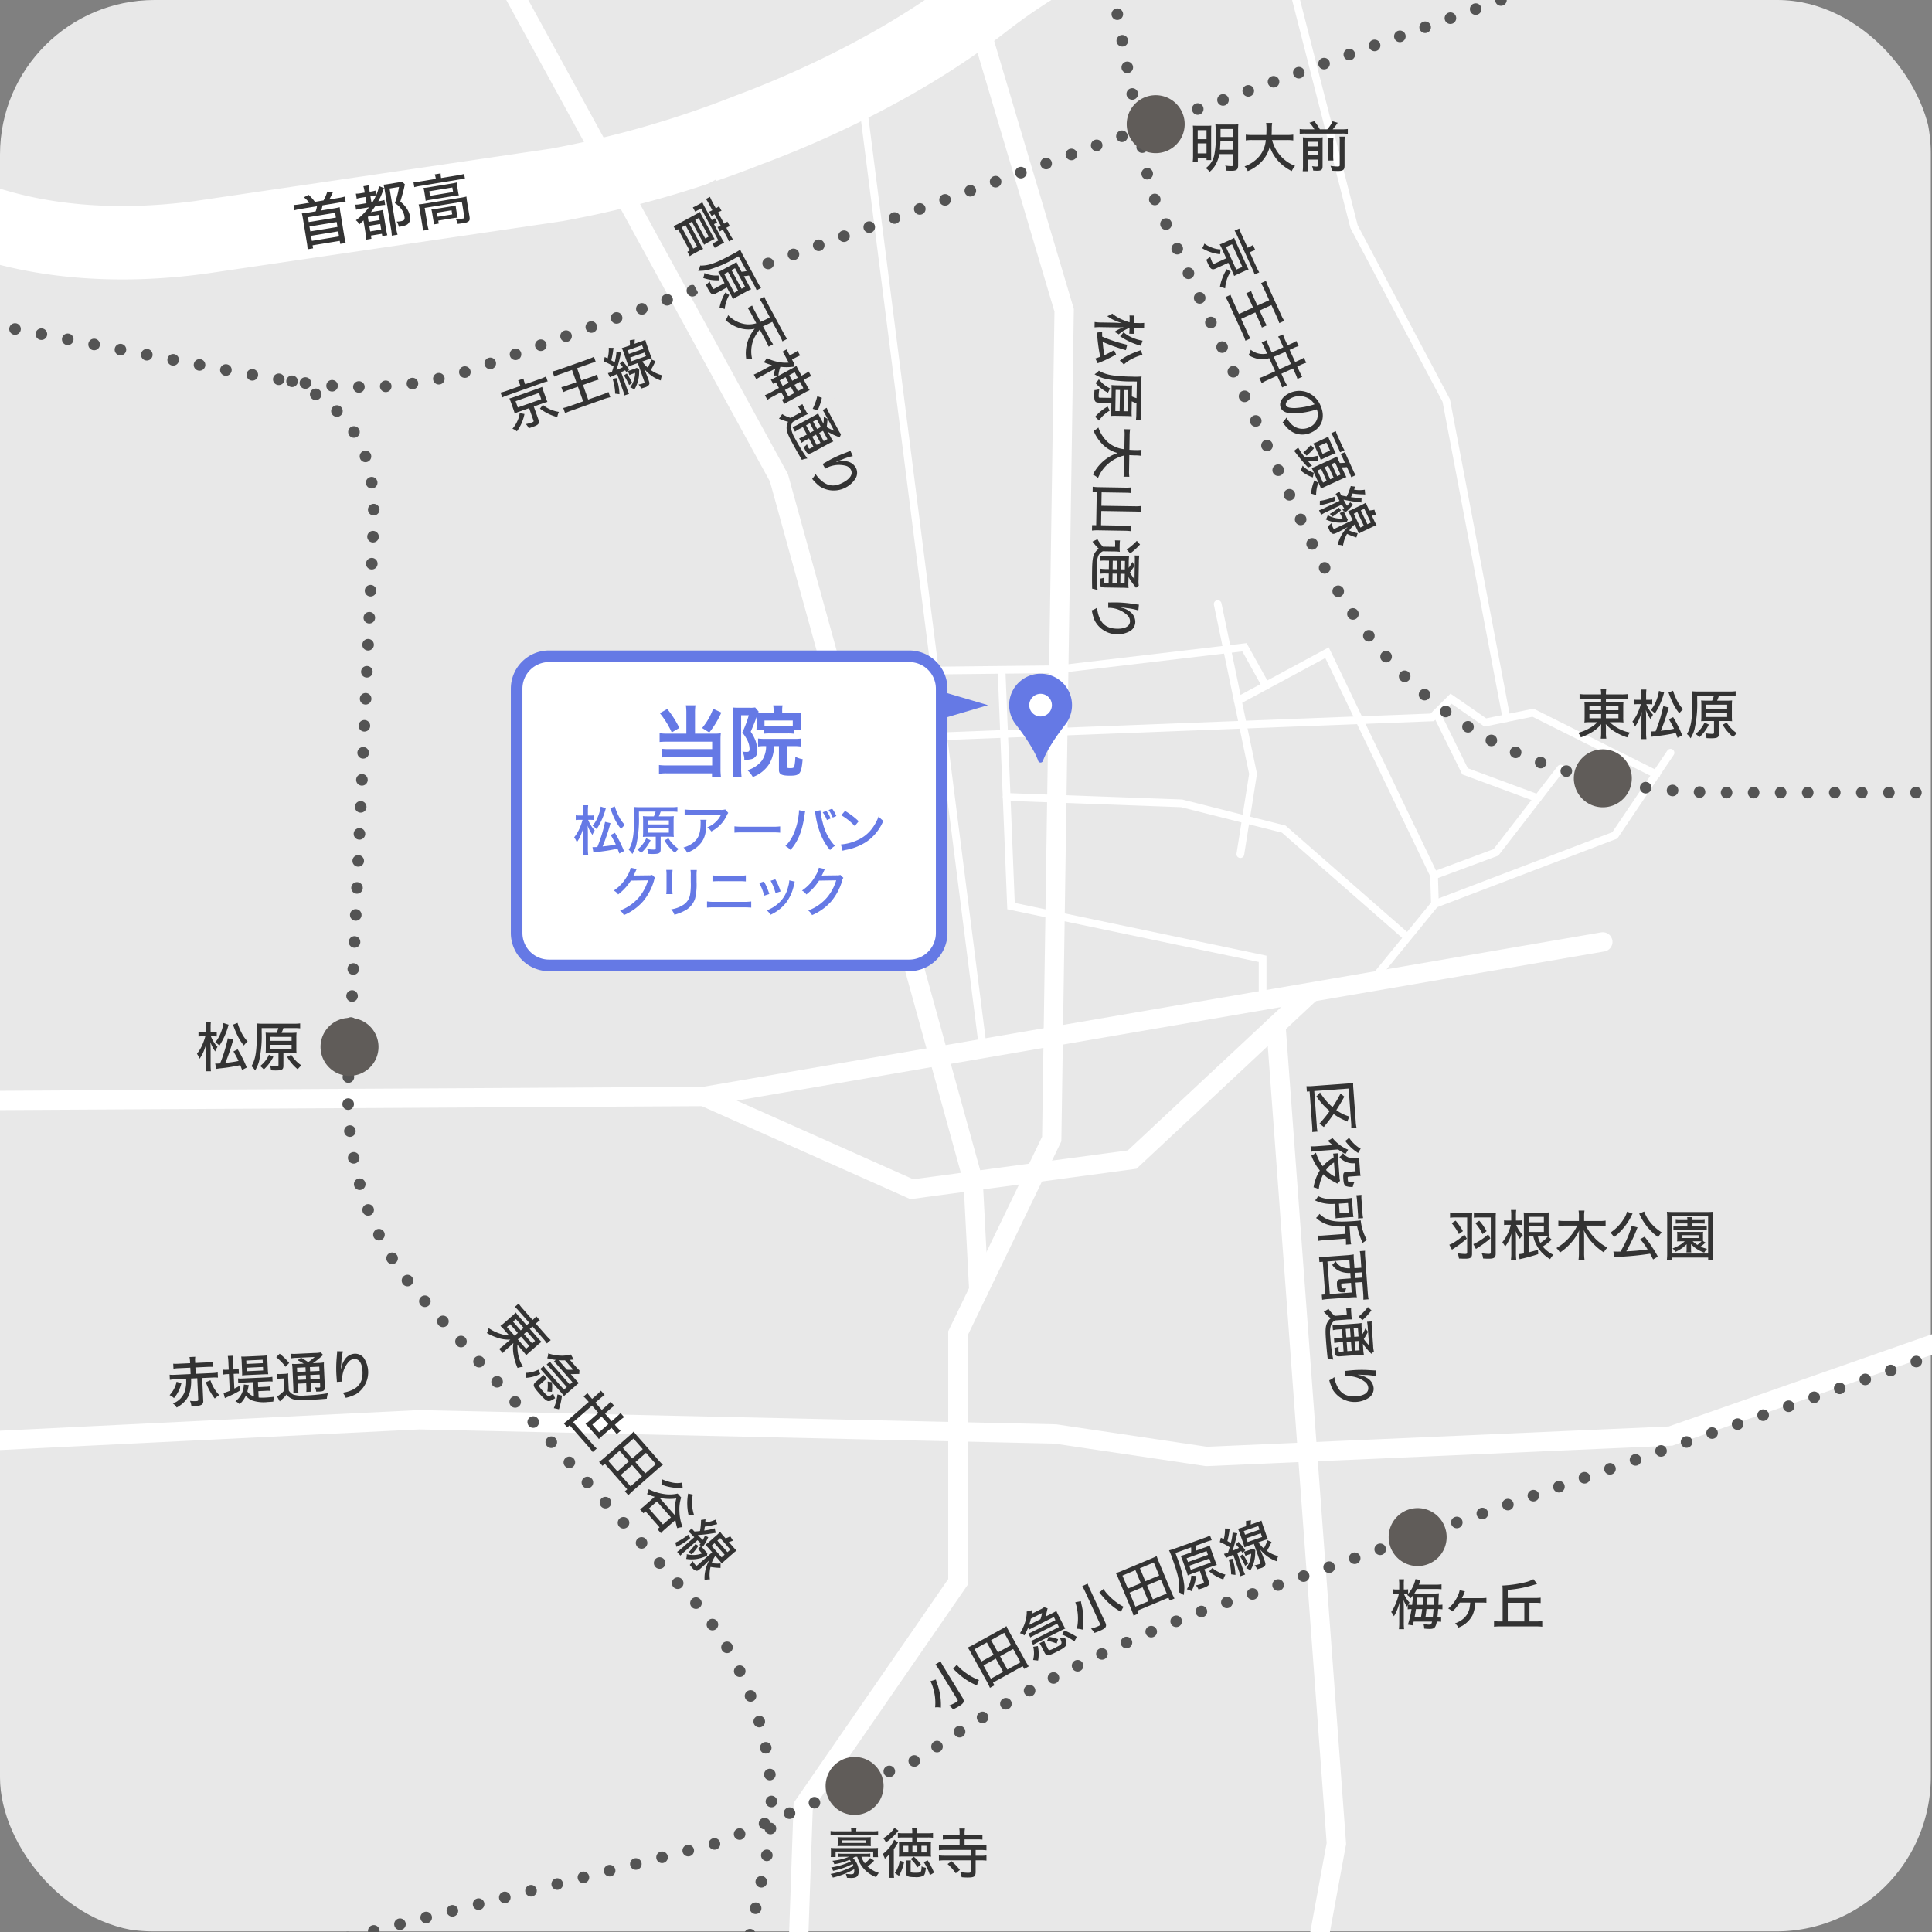 <svg xmlns="http://www.w3.org/2000/svg" xmlns:xlink="http://www.w3.org/1999/xlink" width="500" height="500" viewBox="0 0 500 500"><rect x="0" y="0" width="500" height="500" fill="#808080" stroke="none"/><defs><clipPath id="a"><rect width="500" height="500" rx="40" transform="translate(182.999 7346.734)" fill="#f4f4f4"/></clipPath><clipPath id="b"><rect width="612.443" height="577.221" fill="none"/></clipPath></defs><g transform="translate(-182.999 -7346.734)" clip-path="url(#a)"><g transform="translate(122.777 7311.111)"><g clip-path="url(#b)"><path d="M519.918,535.463h-420a40,40,0,0,1-40-40v-420a40,40,0,0,1,40-40h420a40,40,0,0,1,40,40v420a40,40,0,0,1-40,40" fill="#e8e8e8"/></g><path d="M308.123,23.409l27.5,92.516L332.406,330.4l-24.283,50.322v64.333l-40.035,57.993-1.725,49.673" fill="none" stroke="#fff" stroke-linecap="round" stroke-miterlimit="10" stroke-width="5"/><line x2="32.083" y2="252.227" transform="translate(282.527 54.741)" fill="none" stroke="#fff" stroke-linecap="round" stroke-miterlimit="10" stroke-width="2"/><path d="M248.13,228.319l182.742-7.036,4.853-4.853,8.9,6.168,12.335-2.528,31.951,15.975" fill="none" stroke="#fff" stroke-linecap="round" stroke-miterlimit="10" stroke-width="2"/><path d="M248.13,209.756l86.118-.948,48.04-5.675,5.522,9.94" fill="none" stroke="#fff" stroke-linecap="round" stroke-miterlimit="10" stroke-width="2"/><path d="M319.448,209.756l2.427,60.366,65.115,13.647v10.755" fill="none" stroke="#fff" stroke-linecap="round" stroke-miterlimit="10" stroke-width="2"/><path d="M320.739,241.868l45.277,1.659L392.45,250.2l31.707,27.743" fill="none" stroke="#fff" stroke-linecap="round" stroke-miterlimit="10" stroke-width="2"/><path d="M312.067,341.254,261.812,159.286l-72.3-132.037" fill="none" stroke="#fff" stroke-linecap="round" stroke-miterlimit="10" stroke-width="5"/><path d="M415.161,289.681l16.419-20.118,46.561-17.745,14.409-21.385" fill="none" stroke="#fff" stroke-linecap="round" stroke-miterlimit="10" stroke-width="2"/><path d="M394.674,31.8,410.65,94.288l23.862,44.994,15.576,82.195" fill="none" stroke="#fff" stroke-linecap="round" stroke-miterlimit="10" stroke-width="2"/><path d="M431.58,269.563l-.226-7.385-27.7-57.643-23.082,12.439" fill="none" stroke="#fff" stroke-linecap="round" stroke-miterlimit="10" stroke-width="2"/><path d="M431.354,262.178l16.017-5.959,16.759-21.685" fill="none" stroke="#fff" stroke-linecap="round" stroke-miterlimit="10" stroke-width="2"/><path d="M375.362,191.961l9.151,43.941-3.287,20.77" fill="none" stroke="#fff" stroke-linecap="round" stroke-miterlimit="10" stroke-width="2"/><path d="M431.96,220.2l7.406,15.041L458.2,242.21" fill="none" stroke="#fff" stroke-linecap="round" stroke-miterlimit="10" stroke-width="2"/><g clip-path="url(#b)"><path d="M6.7,320.721l235.666-1.333,232.666-40" fill="none" stroke="#fff" stroke-linecap="round" stroke-miterlimit="10" stroke-width="5"/><path d="M390.429,300.948l15.647,211.773-11.4,62" fill="none" stroke="#fff" stroke-linecap="round" stroke-miterlimit="10" stroke-width="5"/></g><path d="M242.364,319.388l53.829,24,57.026-7.667,45.837-42.836" fill="none" stroke="#fff" stroke-linecap="round" stroke-miterlimit="10" stroke-width="5"/><line x2="1.466" y2="28.257" transform="translate(312.067 341.254)" fill="none" stroke="#fff" stroke-linecap="round" stroke-miterlimit="10" stroke-width="5"/><path d="M16.364,410.555l152.333-7.5,164.681,3.681,39.069,5.819,120.1-5.278L599.72,369.751" fill="none" stroke="#fff" stroke-linecap="round" stroke-miterlimit="10" stroke-width="5"/><g clip-path="url(#b)"><path d="M9.5,74.267S39.965,87.395,54.031,92.388c16,5.68,35.666,7.667,58,4.667l92.3-13.59a264.212,264.212,0,0,0,49.7-14.243c14.779-5.5,39.492-16.364,60.58-32.765S356.364,12.166,375.362,9.5" fill="none" stroke="#fff" stroke-linecap="round" stroke-miterlimit="10" stroke-width="19"/></g><line transform="translate(468.283 28.565)" fill="none" stroke="#545454" stroke-linecap="round" stroke-miterlimit="10" stroke-width="3"/><g clip-path="url(#b)"><path d="M461.744,30.917,182.334,131.379c-21.8,6.69-37.3,4.99-63.636,0-23-4.358-83.869-16.359-98.928-19.331" fill="none" stroke="#545454" stroke-linecap="round" stroke-miterlimit="10" stroke-width="3" stroke-dasharray="0 6.949"/><line transform="translate(16.364 111.375)" fill="none" stroke="#545454" stroke-linecap="round" stroke-miterlimit="10" stroke-width="3"/><path d="M346.8,25.532,357.87,84.58l40.495,88.833c17.542,37.152,46.806,67.334,108.744,67.334h83.265" fill="none" stroke="#545454" stroke-linecap="round" stroke-miterlimit="10" stroke-width="3" stroke-dasharray="0 7"/><path d="M135.806,134.3c15.058,7.088,22.058,17.588,21.058,37.92l-6.5,142.5c-.833,22.334,5.334,41.445,18.946,56.7l66.832,74.52c12.222,12,28.889,39.555,22.222,71.444l-10.333,48.333" fill="none" stroke="#545454" stroke-linecap="round" stroke-miterlimit="10" stroke-width="3" stroke-dasharray="0 7"/><path d="M62,559.589l184.2-47.035,52.237-21.865c22.333-16.5,61.43-35.134,83.961-41.852l228.548-80.028" fill="none" stroke="#545454" stroke-linecap="round" stroke-miterlimit="10" stroke-width="3" stroke-dasharray="0 7"/><path d="M158.178,306.555a7.5,7.5,0,1,1-7.5-7.5,7.5,7.5,0,0,1,7.5,7.5" fill="#605c59"/><path d="M288.893,497.822a7.5,7.5,0,1,1-7.5-7.5,7.5,7.5,0,0,1,7.5,7.5" fill="#605c59"/><path d="M434.61,433.417a7.5,7.5,0,1,1-7.5-7.5,7.5,7.5,0,0,1,7.5,7.5" fill="#605c59"/><path d="M482.53,237.049a7.5,7.5,0,1,1-7.5-7.5,7.5,7.5,0,0,1,7.5,7.5" fill="#605c59"/><path d="M366.816,67.755a7.5,7.5,0,1,1-7.5-7.5,7.5,7.5,0,0,1,7.5,7.5" fill="#605c59"/></g><g clip-path="url(#b)"><path d="M140.255,88.1a7.786,7.786,0,0,0-1.388-1.414l1.218-.641a11.007,11.007,0,0,1,1.635,1.815l2.235-.367a11.978,11.978,0,0,0,.978-2.288l1.431.2a17.5,17.5,0,0,1-.929,1.84l2.487-.408a11.008,11.008,0,0,0,1.524-.341l.227,1.375a9.065,9.065,0,0,0-1.555.164l-4.425.727a9.009,9.009,0,0,1-.329,1.33l3.36-.551c.5-.083.9-.163,1.426-.295a12.976,12.976,0,0,0,.157,1.328l1.044,6.365a12.455,12.455,0,0,0,.348,1.568l-1.421.234-.128-.785-7.031,1.154.129.784-1.421.233a12.189,12.189,0,0,0-.171-1.6l-1.044-6.366a13.264,13.264,0,0,0-.275-1.307c.54-.044.957-.1,1.459-.18l2.117-.347A7.3,7.3,0,0,0,142.257,89l-4.308.706a11.1,11.1,0,0,0-1.524.342l-.226-1.376a11.76,11.76,0,0,0,1.554-.164Zm-.328,3.747.2,1.243,7.03-1.153-.2-1.243Zm.391,2.383.209,1.272,7.031-1.153-.209-1.272Zm.4,2.413.216,1.317,7.03-1.153-.216-1.317Z" fill="#333"/><path d="M153.917,89.565a8.471,8.471,0,0,0-1.539.345l-.217-1.318a8.467,8.467,0,0,0,1.57-.166l1.332-.218L154.8,86.6l-.9.147a9.448,9.448,0,0,0-1.365.3l-.213-1.3a6.67,6.67,0,0,0,1.39-.138l.9-.147-.066-.4a8.231,8.231,0,0,0-.281-1.247l1.437-.235a8.911,8.911,0,0,0,.131,1.271l.066.4.37-.061a5.74,5.74,0,0,0,1.113-.257l.2,1.2.043-.113a9,9,0,0,0,.681-2.24l1.317.528a2.723,2.723,0,0,0-.262.621,17.1,17.1,0,0,1-1.231,2.786,9.675,9.675,0,0,0,1.573-.334l.208,1.272a12.122,12.122,0,0,0-1.415.172l-1.185.195c-.452.667-.728,1.031-1.106,1.5L158.1,90.2a8.8,8.8,0,0,0,1.264-.269c.039.42.065.674.213,1.578l.571,3.477a13.81,13.81,0,0,0,.309,1.516l-1.3.214-.1-.592-2.842.466.136.828-1.332.218A10.962,10.962,0,0,0,154.835,96l-.546-3.33c-.445.436-.587.583-1.065,1.01a3.3,3.3,0,0,0-.9-1.052,16.524,16.524,0,0,0,3.386-3.354Zm1.71,3.475,2.843-.466-.219-1.334-2.842.467Zm.406,2.472,2.842-.467-.238-1.451-2.842.466Zm.584-7.559a14.473,14.473,0,0,0,.941-1.767c-.389.035-.6.054-.969.115l-.5.082L156.351,88Zm8.4-4.585a4.592,4.592,0,0,0-.157.618c-.159.786-.538,2.187-1.045,3.82a7.014,7.014,0,0,1,1.756,1.9,5.082,5.082,0,0,1,.745,1.854,1.966,1.966,0,0,1-.75,2.191,4.514,4.514,0,0,1-1.533.478c-.089.015-.089.015-.6.083a3.364,3.364,0,0,0-.554-1.338,6.682,6.682,0,0,0,.989-.086c.962-.158,1.165-.4,1.022-1.277a4.476,4.476,0,0,0-.609-1.587,5.483,5.483,0,0,0-1.866-1.822,22.764,22.764,0,0,0,1.075-4.2l-2.443.4,1.634,9.961a15.9,15.9,0,0,0,.434,2l-1.495.245a15.1,15.1,0,0,0-.247-2.056l-1.619-9.873a11.694,11.694,0,0,0-.268-1.264c.375-.03.688-.066,1.265-.162l2.354-.386a7.48,7.48,0,0,0,1.175-.254Z" fill="#333"/><path d="M172.98,81.7a4.94,4.94,0,0,0-.246-.948l1.524-.25a5.078,5.078,0,0,0,.084.974l.037.222,4.47-.734a10.912,10.912,0,0,0,1.494-.335l.211,1.287a11.761,11.761,0,0,0-1.521.173l-10.11,1.659a11.5,11.5,0,0,0-1.482.32l-.212-1.287a11.634,11.634,0,0,0,1.569-.167l4.219-.693Zm-4.136,8.141a12.975,12.975,0,0,0-.278-1.322,14.837,14.837,0,0,0,1.52-.189l9.414-1.544a12.189,12.189,0,0,0,1.44-.3,12.63,12.63,0,0,0,.157,1.326l.629,3.834c.1.636.065.947-.168,1.2a2.516,2.516,0,0,1-1.478.53c-.178.03-.58.08-.7.1-.476.064-.476.064-.715.088a3.158,3.158,0,0,0-.471-1.2c.782-.052,1.337-.1,1.841-.181.34-.056.4-.126.363-.378l-.648-3.951L170.13,89.43,170.8,93.5a9.973,9.973,0,0,0,.349,1.57l-1.495.245a11.012,11.012,0,0,0-.171-1.6Zm1.207-4.5c-.078-.473-.14-.767-.223-1.089a11.613,11.613,0,0,0,1.43-.173l5.891-.966a10.666,10.666,0,0,0,1.278-.271c.037.405.052.6.135,1.1l.187,1.139a7.489,7.489,0,0,0,.226,1.1,11.5,11.5,0,0,0-1.386.166l-5.861.962a12.6,12.6,0,0,0-1.351.282,10.781,10.781,0,0,0-.139-1.117Zm1.465.96,5.965-.978-.194-1.184-5.965.979Zm6.948,4.636a9.206,9.206,0,0,0,.208,1c-.315.02-.835.091-1.294.166l-3.73.611.126.772-1.3.213a6.527,6.527,0,0,0-.125-1.227l-.269-1.643a9.679,9.679,0,0,0-.209-1c.345-.027.658-.062,1.206-.152l3.848-.632c.547-.09.856-.156,1.236-.247a8.042,8.042,0,0,0,.113.968Zm-4.979.788,3.774-.619-.174-1.067-3.775.62Z" fill="#333"/><path d="M114.8,303.819a8.85,8.85,0,0,0,1.722,2.759,3.953,3.953,0,0,0-.6,1.163,9.749,9.749,0,0,1-1.261-2.438c.042.616.07,1.4.07,2.157v3.727a13.017,13.017,0,0,0,.084,1.68h-1.386a10.7,10.7,0,0,0,.1-1.68v-3.264c0-.533.029-1.3.071-2.13a15.527,15.527,0,0,1-.827,2.27,10.029,10.029,0,0,1-.911,1.568,6,6,0,0,0-.672-1.3,9.985,9.985,0,0,0,1.471-2.494,15.333,15.333,0,0,0,.7-2.016H112.6a6.681,6.681,0,0,0-1.009.055v-1.232a6.286,6.286,0,0,0,1.022.056h.9v-1.2a8.768,8.768,0,0,0-.071-1.457h1.36a11.392,11.392,0,0,0-.071,1.443V302.7h.687a5.458,5.458,0,0,0,.9-.056v1.219a8.581,8.581,0,0,0-.882-.042Zm5.785.854a49.14,49.14,0,0,1-2.046,6.037c.267-.028.463-.055.589-.07a23.962,23.962,0,0,0,2.829-.448c-.322-.7-.574-1.162-1.316-2.465l1.092-.547a32.824,32.824,0,0,1,2.354,4.721l-1.219.631c-.225-.645-.295-.813-.463-1.248a46.4,46.4,0,0,1-5.421.855c-.42.056-.574.084-.812.126l-.252-1.4a3.15,3.15,0,0,0,.35.013c.294,0,.56-.013.911-.028a38.62,38.62,0,0,0,2-6.513Zm-1.205-3.866A17.968,17.968,0,0,1,117,306.228a4.807,4.807,0,0,0-1.065-.868,8.25,8.25,0,0,0,1.415-2.41,10.636,10.636,0,0,0,.7-2.563Zm2.325-.462a13.323,13.323,0,0,0,1.051,2.605,8.573,8.573,0,0,0,1.554,2.185,6.855,6.855,0,0,0-.98,1.064,12.491,12.491,0,0,1-1.653-2.59,25.173,25.173,0,0,1-1.149-2.8Z" fill="#333"/><path d="M131.809,302.923a8.777,8.777,0,0,0,.448-1.233h-4.314v1.079a29.883,29.883,0,0,1-.687,7.549,9.128,9.128,0,0,1-1.022,2.354,3.826,3.826,0,0,0-.939-1.107c1.078-1.848,1.4-3.837,1.4-8.741a16.684,16.684,0,0,0-.084-2.34,15.517,15.517,0,0,0,1.751.072h7.9a10.936,10.936,0,0,0,1.639-.084v1.288a11.408,11.408,0,0,0-1.6-.07h-2.732a12.577,12.577,0,0,1-.476,1.233h2.437a12.375,12.375,0,0,0,1.443-.057,12.041,12.041,0,0,0-.056,1.36v2.661a11.548,11.548,0,0,0,.056,1.358c-.42-.042-.882-.056-1.429-.056h-1.975v3.235c0,1.01-.364,1.234-2.031,1.234-.406,0-.672-.014-1.19-.042a3.662,3.662,0,0,0-.294-1.261,10.079,10.079,0,0,0,1.68.155c.462,0,.561-.057.561-.3v-3.026h-1.9c-.519,0-.981.014-1.429.056a13.122,13.122,0,0,0,.056-1.414v-2.55a13.155,13.155,0,0,0-.056-1.415,13.553,13.553,0,0,0,1.429.057Zm-.841,6.177a10.9,10.9,0,0,1-2.48,3.306,4.092,4.092,0,0,0-.966-.883,7.416,7.416,0,0,0,2.3-2.927ZM130.2,305h5.491v-1.037H130.2Zm0,2.143h5.491v-1.12H130.2Zm5.393,1.443a8.9,8.9,0,0,0,2.634,2.759,5.871,5.871,0,0,0-.952,1.009,11.635,11.635,0,0,1-2.732-3.208Z" fill="#333"/><path d="M280.538,509.572a5.294,5.294,0,0,0-.084-.868H281.9a3.4,3.4,0,0,0-.084.868h4.131a8.131,8.131,0,0,0,1.527-.084v1.148a10.186,10.186,0,0,0-1.527-.07h-9.273a9.758,9.758,0,0,0-1.5.07v-1.148a8.305,8.305,0,0,0,1.54.084Zm.953,6.583c-.253.154-.28.169-.546.337a4.713,4.713,0,0,1,1.512,3.319c0,1.373-.49,1.835-1.946,1.835-.295,0-.547-.014-1.093-.042a4.009,4.009,0,0,0-.336-1.051,9.517,9.517,0,0,0,1.372.126c.687,0,.855-.181.855-.98a3.191,3.191,0,0,0-.014-.336,20.765,20.765,0,0,1-5.533,2.185,2.526,2.526,0,0,0-.588-.938,19.611,19.611,0,0,0,5.911-2.1,3.843,3.843,0,0,0-.21-.5,18.992,18.992,0,0,1-5.057,1.779,2.726,2.726,0,0,0-.5-.882,16.983,16.983,0,0,0,5.113-1.569c-.127-.154-.2-.224-.351-.392a15.829,15.829,0,0,1-3.936,1.135,2.782,2.782,0,0,0-.49-.883,15.535,15.535,0,0,0,4.3-1.037h-1.709c-.532,0-.728.014-1.079.042v-.882a6.8,6.8,0,0,0,1.066.056h6.218a6.484,6.484,0,0,0,1-.056v.882a9.967,9.967,0,0,0-1.009-.042h-1.275a5.466,5.466,0,0,0,.869,1.681,5.772,5.772,0,0,0,1.373-1.359l1.049.673a9.866,9.866,0,0,1-1.709,1.5,7.628,7.628,0,0,0,2.928,1.681,4.14,4.14,0,0,0-.7,1.092,7.975,7.975,0,0,1-4.9-5.267Zm4.721-1.345h-9.735v1.415h-1.261a4.485,4.485,0,0,0,.056-.826v-.742a5.526,5.526,0,0,0-.042-.8,14.424,14.424,0,0,0,1.526.056h9.2c.6,0,1.065-.014,1.5-.056a5.355,5.355,0,0,0-.042.812v.8a4.1,4.1,0,0,0,.056.784h-1.26Zm-8.013-1.442c-.518,0-.658,0-1.218.042a6.079,6.079,0,0,0,.042-.743v-.882a4.488,4.488,0,0,0-.042-.714c.462.027.756.042,1.26.042h6.108c.532,0,.882-.015,1.261-.042a5.413,5.413,0,0,0-.042.742v.84a7.1,7.1,0,0,0,.027.757,11.951,11.951,0,0,0-1.233-.042Zm.014-.785h6.163V511.9h-6.163Z" fill="#333"/><path d="M290.322,517.051c0-.6,0-.742.042-1.624a5.583,5.583,0,0,1-1.148,1.247,3.639,3.639,0,0,0-.589-1.191A9.542,9.542,0,0,0,290.952,513a6.282,6.282,0,0,0,.673-1.261l1.036.715c-.1.139-.21.336-.378.616-.182.308-.462.728-.742,1.106v5.772a11.424,11.424,0,0,0,.07,1.666h-1.373a11.127,11.127,0,0,0,.084-1.568Zm2.423-7.647c-.111.126-.111.126-.406.476a13.977,13.977,0,0,1-2.843,2.563,3.064,3.064,0,0,0-.7-1.064,8.558,8.558,0,0,0,1.808-1.387,4.94,4.94,0,0,0,1.078-1.331Zm-.938,10.954a7.492,7.492,0,0,0,1.275-3.223l1.12.407a12.842,12.842,0,0,1-1.316,3.558Zm8.125-8.083c.517,0,.9-.014,1.246-.042a6.9,6.9,0,0,0-.056,1.065v1.821a6.282,6.282,0,0,0,.056,1.022,10.159,10.159,0,0,0-1.232-.055h-5.9c-.42,0-.8.013-1.19.042a7.778,7.778,0,0,0,.042-.883v-2.073a8.511,8.511,0,0,0-.042-.939c.42.028.714.042,1.148.042h2.312v-1.106H293.95a13.237,13.237,0,0,0-1.359.055v-1.217a10.468,10.468,0,0,0,1.443.069h2.284v-.35a4.071,4.071,0,0,0-.071-.9h1.331a5.33,5.33,0,0,0-.055.91v.336h2.731a9.661,9.661,0,0,0,1.429-.069v1.232a8.942,8.942,0,0,0-1.331-.07h-2.829v1.106Zm-5.9,2.76h1.274v-1.723h-1.274Zm1.864,4.875c0,.321.195.378,1.218.378,1.5,0,1.555-.042,1.611-1.654a3.889,3.889,0,0,0,1.121.379c-.154,1.317-.295,1.821-.631,2.059a4.275,4.275,0,0,1-2.241.351c-1.793,0-2.283-.239-2.283-1.122v-2.073a6.253,6.253,0,0,0-.071-1.12h1.345a5.638,5.638,0,0,0-.069,1.051Zm1.751-1.024a8.059,8.059,0,0,0-1.751-2.157l.826-.574a9.548,9.548,0,0,1,1.821,2Zm-1.289-3.851h1.274v-1.723H296.36Zm2.325,0H300v-1.723h-1.316Zm2.2,5.869a11.888,11.888,0,0,0-1.6-3.334l1.023-.49a19.321,19.321,0,0,1,1.652,3.179Z" fill="#333"/><path d="M313.062,510.5a9.164,9.164,0,0,0,1.415-.07v1.288a9.643,9.643,0,0,0-1.415-.069h-3.207v1.568h4.118a10.936,10.936,0,0,0,1.54-.084v1.345a11.893,11.893,0,0,0-1.554-.084h-1.246v1.5h1.246a10.88,10.88,0,0,0,1.554-.084v1.345a11.712,11.712,0,0,0-1.554-.084h-1.246v2.969c0,1.219-.351,1.485-2.018,1.485a13.727,13.727,0,0,1-1.6-.084,4.922,4.922,0,0,0-.364-1.331,12.335,12.335,0,0,0,2.1.2c.462,0,.6-.084.6-.406v-2.829H304.77a11.847,11.847,0,0,0-1.554.084V515.8a11.578,11.578,0,0,0,1.554.084h6.667v-1.5H304.77a12.033,12.033,0,0,0-1.554.084v-1.345a11.437,11.437,0,0,0,1.554.084h3.8v-1.568h-2.9a9.867,9.867,0,0,0-1.444.069v-1.288a9.974,9.974,0,0,0,1.429.07h2.914v-.406a5.587,5.587,0,0,0-.084-1.233h1.471a5.735,5.735,0,0,0-.1,1.233v.406Zm-5.49,9.931a12.434,12.434,0,0,0-2.115-2.381l1.022-.742a15.014,15.014,0,0,1,2.171,2.255Z" fill="#333"/><path d="M426.925,446.856a8.857,8.857,0,0,1-.672,1.148c.238.015.336.015.672.015H431.2a10.639,10.639,0,0,0,1.429-.057c-.042.364-.056.519-.1,1.569-.014.6-.028.8-.056,1.429a5.084,5.084,0,0,0,1.05-.07v1.232a8.648,8.648,0,0,0-1.106-.069c-.07.938-.113,1.372-.21,2.142a4.61,4.61,0,0,0,.98-.07v1.219a8.462,8.462,0,0,0-1.134-.056,3.759,3.759,0,0,1-.336,1.205c-.294.546-.63.686-1.569.686a12.889,12.889,0,0,1-1.331-.084,5.392,5.392,0,0,0-.2-1.2,7.053,7.053,0,0,0,1.443.181c.5,0,.63-.126.77-.784h-4.748c-.1.42-.126.5-.239.967l-1.26-.183a26.175,26.175,0,0,0,.938-4.019,5.2,5.2,0,0,0-.98.069v-1.134l-.21.42a8.392,8.392,0,0,1-.883-1.737c.042.8.07,1.429.07,2v3.894a13.029,13.029,0,0,0,.084,1.681H422.26a13.164,13.164,0,0,0,.084-1.681v-3.236c0-.069.029-.714.071-1.946a15.273,15.273,0,0,1-.784,2.268,9.458,9.458,0,0,1-.673,1.247,4.464,4.464,0,0,0-.7-1.092,11.618,11.618,0,0,0,1.442-2.858,16.248,16.248,0,0,0,.547-1.848H421.7a5.574,5.574,0,0,0-.952.055v-1.247a4.184,4.184,0,0,0,.952.07h.644V445.8a8.447,8.447,0,0,0-.084-1.456h1.332a9.081,9.081,0,0,0-.071,1.442v1.19h.309a4.223,4.223,0,0,0,.811-.055V448.1a8.329,8.329,0,0,0,1.906-3.8l1.331.223a3.111,3.111,0,0,0-.168.435c-.071.21-.141.42-.281.77h4.342a10.279,10.279,0,0,0,1.514-.084v1.275a14.263,14.263,0,0,0-1.514-.07ZM423.55,448.1a7.4,7.4,0,0,0,1.47,2.268,3.348,3.348,0,0,0-.406.519,6.061,6.061,0,0,0,1.064.07c.126-1.064.182-1.751.2-2.424-.168.225-.294.379-.561.7a3.419,3.419,0,0,0-.938-.84c.084-.1.168-.183.223-.252a5.362,5.362,0,0,0-.755-.042Zm3.123,3.95c-.14.952-.239,1.512-.365,2.142h1.654c.2-1.12.238-1.428.322-2.142Zm.322-2.97c-.07.84-.1,1.162-.182,1.877H428.4c.056-.645.056-.645.126-1.877Zm4.02,5.112c.1-.714.14-1.176.21-2.142H429.39c-.112,1.162-.112,1.162-.266,2.142Zm.266-3.235c.042-.729.057-1.022.084-1.877h-1.708c-.07,1.135-.07,1.135-.141,1.877Z" fill="#333"/><path d="M442.019,450.371a8.648,8.648,0,0,1-.715,3.264,6.809,6.809,0,0,1-3.67,3.222,3.232,3.232,0,0,0-.854-1.121,6.378,6.378,0,0,0,2.185-1.219,4.817,4.817,0,0,0,1.625-3.109,9.208,9.208,0,0,0,.126-1.037h-2.731a9.185,9.185,0,0,1-1.919,2.3,4.307,4.307,0,0,0-1.051-.784,8.692,8.692,0,0,0,2.381-3.069,6.273,6.273,0,0,0,.589-1.667l1.358.309a3.438,3.438,0,0,0-.21.5,8.527,8.527,0,0,1-.588,1.275c.056,0,.168-.014.336-.014h4.567a9.43,9.43,0,0,0,1.457-.084v1.289a11.648,11.648,0,0,0-1.457-.057Z" fill="#333"/><path d="M457.868,455.246a10.647,10.647,0,0,0,1.485-.084v1.457a10.762,10.762,0,0,0-1.485-.084h-9.51a11.356,11.356,0,0,0-1.486.084v-1.457a10.938,10.938,0,0,0,1.486.084h.742v-7.914a11.816,11.816,0,0,0-.057-1.374,31.419,31.419,0,0,0,5.659-.784,8.122,8.122,0,0,0,2.354-.868l.967,1.218c-.336.112-.336.112-.575.183a1.8,1.8,0,0,0-.2.055,30.364,30.364,0,0,1-6.822,1.318v2.086h7.144a9.09,9.09,0,0,0,1.372-.07v1.4a9.434,9.434,0,0,0-1.372-.07h-1.527v4.819Zm-3.151-4.819H450.43v4.818h4.287Z" fill="#333"/><path d="M107.168,393.613a9.381,9.381,0,0,1-.759,2.082,7.744,7.744,0,0,1-1.167,1.752,3.987,3.987,0,0,0-1.13-.761,7.279,7.279,0,0,0,.965-1.28,6.4,6.4,0,0,0,.839-2.183Zm-1.437-1.041a12.4,12.4,0,0,0-1.549.156l-.061-1.33a10.64,10.64,0,0,0,1.556.012l3.876-.178-.076-1.65-2.91.135a10.482,10.482,0,0,0-1.451.135l-.061-1.3a10.108,10.108,0,0,0,1.458,0l2.91-.135-.016-.365a5.692,5.692,0,0,0-.141-1.227l1.5-.068a4.966,4.966,0,0,0-.041,1.234l.017.365,3.161-.146a9.72,9.72,0,0,0,1.439-.137l.061,1.3a11.109,11.109,0,0,0-1.446,0l-3.161.146.076,1.651,4.14-.192a10.738,10.738,0,0,0,1.551-.156l.062,1.33a11.766,11.766,0,0,0-1.559-.011l-2.519.115.271,5.863a1.094,1.094,0,0,1-.333.982,1.9,1.9,0,0,1-1.219.323c-.364.017-.9.029-1.513.015a4.627,4.627,0,0,0-.368-1.275,9.922,9.922,0,0,0,1.461.074c.588-.027.7-.1.682-.424l-.254-5.5-1.608.075a10.8,10.8,0,0,1-.449,3.972,5.678,5.678,0,0,1-1.426,2.184,7.758,7.758,0,0,1-1.845,1.347,3.618,3.618,0,0,0-.975-1.048,5.182,5.182,0,0,0,2.982-2.858,8.567,8.567,0,0,0,.426-3.539Zm8.959.26a9.868,9.868,0,0,0,2.28,3.85,6.88,6.88,0,0,0-1.165.88,15.149,15.149,0,0,1-2.312-4.226Z" fill="#333"/><path d="M119.329,388.1a11.686,11.686,0,0,0-.154-1.551l1.385-.065a9.411,9.411,0,0,0-.013,1.559l.093,2,.294-.014a7.472,7.472,0,0,0,1.06-.105l.057,1.23c-.393-.009-.674-.009-1.066.008l-.294.014.176,3.818a11.508,11.508,0,0,0,1.356-.734l.086,1.244a24.462,24.462,0,0,1-3.166,1.619,1.772,1.772,0,0,0-.275.139,2.273,2.273,0,0,1-.274.111c-.055.029-.083.045-.165.092l-.356-1.332a1.827,1.827,0,0,0,.526-.164c.042-.016.151-.049.289-.1.318-.113.511-.191.786-.3l-.2-4.338-.392.018a6.562,6.562,0,0,0-1.088.119l-.058-1.271a6.71,6.71,0,0,0,1.109.019l.377-.017Zm6.44,5.215-2.561.117a7.907,7.907,0,0,0-1.327.131l-.056-1.2a8.981,8.981,0,0,0,1.348.008l6.157-.283a9.787,9.787,0,0,0,1.381-.148l.057,1.232a9.124,9.124,0,0,0-1.389-.021l-2.408.111.062,1.357,1.876-.088a7.894,7.894,0,0,0,1.284-.129l.054,1.176a8.08,8.08,0,0,0-1.276-.011l-1.89.087.076,1.651a10.6,10.6,0,0,0,1.586.025c.7-.033,1.273-.086,2.472-.226a4.935,4.935,0,0,0-.265,1.259c-.7.061-1.033.077-1.4.094a9.394,9.394,0,0,1-4.014-.375,4.384,4.384,0,0,1-1.713-1.254,6.1,6.1,0,0,1-1.595,2.192,3.222,3.222,0,0,0-1.087-.75,5.277,5.277,0,0,0,1.947-2.811,5.494,5.494,0,0,0,.237-1.525l1.312.166a3.969,3.969,0,0,0-.177.72c-.082.342-.129.569-.224.909a3.463,3.463,0,0,0,1.7,1.31Zm-1.683-1.817c-.547.025-.77.049-1.2.1.012-.338.006-.772-.021-1.346l-.1-2.252a11.833,11.833,0,0,0-.116-1.3,12.65,12.65,0,0,0,1.345-.006l4.1-.189a12.341,12.341,0,0,0,1.326-.115,9.171,9.171,0,0,0,0,1.2l.111,2.406a10.531,10.531,0,0,0,.115,1.285c-.463-.006-.815,0-1.374.022Zm-.092-2.885,4.24-.2-.04-.881-4.24.195Zm.088,1.889,4.24-.2-.042-.91-4.24.2Z" fill="#333"/><path d="M132.6,385.963a16.142,16.142,0,0,1,2.465,2.4l-.934.982a14.592,14.592,0,0,0-2.415-2.484Zm-.712,5.236a5.587,5.587,0,0,0,1.037.021l.841-.039a6.086,6.086,0,0,0,1.06-.119,10.657,10.657,0,0,0,0,1.514l.134,2.883a2.456,2.456,0,0,0,1.228,1.093,7.519,7.519,0,0,0,2.913.245,46.042,46.042,0,0,0,6-.614,6.528,6.528,0,0,0-.3,1.43c-1.633.144-3.256.248-4.95.326-2.532.117-3.531.008-4.382-.457a3.422,3.422,0,0,1-1.093-.945,10.168,10.168,0,0,1-.909,1c-.054.045-.323.308-.834.767l-.7-1.257a8.127,8.127,0,0,0,1.836-1.543l-.144-3.135-.771.035a4.729,4.729,0,0,0-.9.113Zm6.929-2.678a11.35,11.35,0,0,0-1.582-.865l.9-.645c.618.336,1.037.6,1.846,1.121a13.078,13.078,0,0,0,1.678-1.312l-4.7.217a9.561,9.561,0,0,0-1.424.137l-.055-1.2a11.217,11.217,0,0,0,1.584.012l4.673-.217a6.6,6.6,0,0,0,1.508-.154l.606.688c-.175.134-.175.134-.674.578a17.331,17.331,0,0,1-1.99,1.537l1.4-.067a9.184,9.184,0,0,0,1.466-.136,15.261,15.261,0,0,0,.021,1.654l.2,4.435c.054,1.147-.186,1.4-1.362,1.452-.071,0-.729.017-.856.023a3.057,3.057,0,0,0-.33-1.1,6.224,6.224,0,0,0,1.011.05c.323-.013.362-.058.347-.406l-.041-.869-2.42.111.032.7a8.724,8.724,0,0,0,.153,1.52l-1.314.061a10.426,10.426,0,0,0,.014-1.528l-.034-.7-2.2.1.039.853a8.764,8.764,0,0,0,.153,1.494l-1.33.061a12.443,12.443,0,0,0,0-1.5l-.2-4.42a14.291,14.291,0,0,0-.131-1.609,11.489,11.489,0,0,0,1.543,0Zm-1.731,1.063.05,1.1,2.2-.1-.052-1.106Zm.145,3.162,2.2-.1-.051-1.119-2.2.1Zm3.25-2.211,2.422-.111-.052-1.106-2.422.111Zm2.465.826-2.422.111.052,1.119L143,392.48Z" fill="#333"/><path d="M148.972,385.361a13.557,13.557,0,0,0-.41,2.965c-.076.787-.1,1.168-.11,1.574l.042,0c.023-.1.023-.1.082-.353a5.183,5.183,0,0,1,.754-1.885,3.308,3.308,0,0,1,2.643-1.694A2.8,2.8,0,0,1,154.4,387.1a6.663,6.663,0,0,1-2.092,9.365,11.775,11.775,0,0,1-2.607.918,4.4,4.4,0,0,0-.791-1.336,7.812,7.812,0,0,0,2.956-.964c1.6-.944,2.274-2.362,2.173-4.545-.1-2.1-.865-3.256-2.124-3.2a2.166,2.166,0,0,0-1.6.887,7.032,7.032,0,0,0-1.539,4.629c0,.041,0,.041.029.32l-1.412.094a.736.736,0,0,0,.006-.154c0-.057-.006-.141-.013-.281-.03-.362-.107-1.424-.118-1.663a31.606,31.606,0,0,1,.044-3.591l.143-1.787a3.224,3.224,0,0,0,.02-.479Z" fill="#333"/><path d="M470.679,216.467a11.224,11.224,0,0,0-1.667.084v-1.316a11.76,11.76,0,0,0,1.736.1h3.839v-.071a6.94,6.94,0,0,0-.1-1.274h1.429a7.4,7.4,0,0,0-.084,1.274v.071h3.95a11.123,11.123,0,0,0,1.808-.1v1.316a14.083,14.083,0,0,0-1.724-.084h-4.034v.924h2.97a10.544,10.544,0,0,0,1.569-.069,13.523,13.523,0,0,0-.056,1.442v2.382a10.3,10.3,0,0,0,.056,1.456,11.2,11.2,0,0,0-1.583-.069h-1.947a10.224,10.224,0,0,0,5.2,2.675,6.283,6.283,0,0,0-.686,1.247,13.975,13.975,0,0,1-2.984-1.331,9.508,9.508,0,0,1-2.578-2.116c.029.365.042.757.042,1.023v1.177a8.173,8.173,0,0,0,.1,1.569h-1.444a10.192,10.192,0,0,0,.1-1.569v-1.191c0-.2.014-.644.027-.994a9.557,9.557,0,0,1-2.842,2.339,15.062,15.062,0,0,1-2.438,1.093,5.129,5.129,0,0,0-.673-1.191,11.406,11.406,0,0,0,3.222-1.373,7.728,7.728,0,0,0,1.724-1.358h-1.751a10.725,10.725,0,0,0-1.6.069,1.751,1.751,0,0,1,.043-.392c0-.056,0-.056.014-1.064v-2.354a12.675,12.675,0,0,0-.057-1.47,9.984,9.984,0,0,0,1.541.069h2.788v-.924Zm.882,2.955h3.026v-.994h-3.026Zm0,2.1h3.026v-1.106h-3.026Zm4.272-2.1h3.236v-.994h-3.236Zm0,2.1h3.236v-1.106h-3.236Z" fill="#333"/><path d="M486.3,217.854a8.851,8.851,0,0,0,1.722,2.759,3.953,3.953,0,0,0-.6,1.163,9.748,9.748,0,0,1-1.261-2.438c.042.616.07,1.4.07,2.157v3.727a13.018,13.018,0,0,0,.084,1.68h-1.386a10.7,10.7,0,0,0,.1-1.68v-3.264c0-.533.029-1.3.071-2.13a15.53,15.53,0,0,1-.827,2.27,10.029,10.029,0,0,1-.911,1.568,6,6,0,0,0-.672-1.3,9.984,9.984,0,0,0,1.471-2.494,15.331,15.331,0,0,0,.7-2.016h-.755a6.681,6.681,0,0,0-1.009.055v-1.232a6.286,6.286,0,0,0,1.022.056h.9v-1.205a8.768,8.768,0,0,0-.071-1.457h1.36a11.394,11.394,0,0,0-.071,1.443v1.219h.687a5.458,5.458,0,0,0,.9-.056V217.9a8.582,8.582,0,0,0-.882-.042Zm5.785.854a49.137,49.137,0,0,1-2.046,6.037c.267-.028.463-.055.589-.07a23.961,23.961,0,0,0,2.829-.448c-.322-.7-.574-1.162-1.316-2.465l1.092-.547a32.822,32.822,0,0,1,2.354,4.721l-1.219.631c-.225-.645-.3-.813-.463-1.248a46.4,46.4,0,0,1-5.421.855c-.42.056-.574.084-.812.126l-.252-1.4a3.149,3.149,0,0,0,.35.013c.294,0,.56-.013.911-.028a38.618,38.618,0,0,0,2-6.513Zm-1.2-3.866a17.967,17.967,0,0,1-2.381,5.421,4.805,4.805,0,0,0-1.065-.868,8.25,8.25,0,0,0,1.415-2.41,10.637,10.637,0,0,0,.7-2.563Zm2.325-.462a13.32,13.32,0,0,0,1.051,2.6,8.572,8.572,0,0,0,1.554,2.185,6.856,6.856,0,0,0-.98,1.064,12.491,12.491,0,0,1-1.653-2.59,25.177,25.177,0,0,1-1.149-2.8Z" fill="#333"/><path d="M503.316,216.958a8.779,8.779,0,0,0,.448-1.233H499.45V216.8a29.884,29.884,0,0,1-.687,7.549,9.127,9.127,0,0,1-1.022,2.354,3.826,3.826,0,0,0-.939-1.107c1.078-1.848,1.4-3.837,1.4-8.741a16.661,16.661,0,0,0-.084-2.339,15.778,15.778,0,0,0,1.751.071h7.9a10.941,10.941,0,0,0,1.639-.084v1.288a11.408,11.408,0,0,0-1.6-.07H505.08a12.577,12.577,0,0,1-.476,1.233h2.437a12.376,12.376,0,0,0,1.443-.057,12.048,12.048,0,0,0-.056,1.36v2.661a11.544,11.544,0,0,0,.056,1.358c-.42-.042-.882-.056-1.429-.056H505.08v3.236c0,1.009-.364,1.233-2.031,1.233-.406,0-.672-.014-1.19-.042a3.662,3.662,0,0,0-.294-1.261,10.079,10.079,0,0,0,1.68.155c.462,0,.561-.057.561-.295v-3.026h-1.9c-.519,0-.981.014-1.429.056a13.118,13.118,0,0,0,.056-1.414v-2.55a13.15,13.15,0,0,0-.056-1.415,13.554,13.554,0,0,0,1.429.057Zm-.841,6.177a10.9,10.9,0,0,1-2.48,3.306,4.113,4.113,0,0,0-.966-.883,7.416,7.416,0,0,0,2.3-2.927Zm-.771-4.1H507.2v-1.037H501.7Zm0,2.143H507.2v-1.12H501.7Zm5.393,1.443a8.887,8.887,0,0,0,2.634,2.759,5.909,5.909,0,0,0-.952,1.009,11.621,11.621,0,0,1-2.732-3.208Z" fill="#333"/><path d="M368.987,69.533a12.864,12.864,0,0,0-.057-1.4c.434.026.729.04,1.611.04h1.932c.617,0,.869-.014,1.233-.04-.028.362-.042.587-.042,1.3v6.206c0,.825,0,1.091.028,1.414h-1.219v-.616H370.2V77.49h-1.3a12.792,12.792,0,0,0,.084-1.585Zm1.2,2.1h2.283V69.309H370.19Zm0,3.684h2.283V72.725H370.19Zm5.6.181a8.577,8.577,0,0,1-.785,2.4,6.375,6.375,0,0,1-1.722,2.185,3.667,3.667,0,0,0-1.022-.939,5.58,5.58,0,0,0,2.227-3.445,22.5,22.5,0,0,0,.365-5.309c0-1.2-.029-2.158-.084-2.591a14.719,14.719,0,0,0,1.471.055h3.025a12.746,12.746,0,0,0,1.441-.055,12.662,12.662,0,0,0-.054,1.47v9.146c0,1.078-.407,1.414-1.723,1.414-.365,0-.828-.013-1.3-.041a4.126,4.126,0,0,0-.322-1.316,11.563,11.563,0,0,0,1.582.138c.406,0,.5-.083.5-.432V75.5Zm.282-3.334c-.03.883-.057,1.443-.127,2.2h3.445v-2.2ZM379.393,69H376.1v2.072h3.291Z" fill="#333"/><path d="M389.43,71.859a9.931,9.931,0,0,0,1.932,3.781,9.472,9.472,0,0,0,4.035,2.914,4.828,4.828,0,0,0-.869,1.344,11.62,11.62,0,0,1-3.657-2.787,10.689,10.689,0,0,1-2.031-3.529,8.733,8.733,0,0,1-2.492,4.244,10.438,10.438,0,0,1-3.209,2.086,3.905,3.905,0,0,0-.826-1.233,9.084,9.084,0,0,0,3.769-2.549,7.656,7.656,0,0,0,1.737-4.271h-3.5a9.834,9.834,0,0,0-1.682.1v-1.5a10.077,10.077,0,0,0,1.695.1h3.614c.029-.687.043-1.037.043-1.584a8.932,8.932,0,0,0-.1-1.541h1.568a9.075,9.075,0,0,0-.1,1.584c-.014.658-.014,1.008-.043,1.541h3.922a10.212,10.212,0,0,0,1.681-.1v1.5a10.6,10.6,0,0,0-1.666-.1Z" fill="#333"/><path d="M400.389,69.085a8.646,8.646,0,0,0-1.273-1.709l1.232-.392a10.5,10.5,0,0,1,1.442,2.1h1.933A8.232,8.232,0,0,0,405.1,67l1.317.393a14.826,14.826,0,0,1-1.289,1.695h2.451A9.651,9.651,0,0,0,409.032,69v1.274a8.375,8.375,0,0,0-1.457-.084h-9.539a8.751,8.751,0,0,0-1.455.084V69a8.667,8.667,0,0,0,1.455.084Zm-1.736,9.371a7.993,7.993,0,0,0,.084,1.485h-1.373a11.578,11.578,0,0,0,.07-1.555V72.4c0-.672-.013-.91-.041-1.246a12.34,12.34,0,0,0,1.33.056h2.563a7.988,7.988,0,0,0,1.261-.056c-.029.322-.042.658-.042,1.429v5.994c0,.967-.293,1.233-1.374,1.233-.292,0-.544-.014-1.048-.041a4.507,4.507,0,0,0-.3-1.149,8.086,8.086,0,0,0,1.051.112c.392,0,.46-.057.46-.336V76.929h-2.646ZM401.3,72.32h-2.646v1.191H401.3Zm0,2.3h-2.646v1.205H401.3Zm4.022-3.248a7.552,7.552,0,0,0-.07,1.33v2.927a11.325,11.325,0,0,0,.056,1.541h-1.345a12.043,12.043,0,0,0,.056-1.527V72.685a8.075,8.075,0,0,0-.07-1.316Zm2.955-.393a9.511,9.511,0,0,0-.084,1.5v5.953c0,1.149-.336,1.444-1.709,1.444-.363,0-.812-.014-1.568-.071a4.426,4.426,0,0,0-.366-1.26,12.778,12.778,0,0,0,1.752.168c.561,0,.645-.056.645-.435v-5.84a9.016,9.016,0,0,0-.07-1.457Z" fill="#333"/><path d="M439.835,356.176a29.822,29.822,0,0,1-3.851,2.858l-.687-1.275a6.184,6.184,0,0,0,1.443-.742,18.538,18.538,0,0,0,2.465-1.863Zm-2.871-5.491a10.4,10.4,0,0,0-1.47.084V349.4a8.681,8.681,0,0,0,1.5.1h2.746a12.113,12.113,0,0,0,1.512-.056,11.146,11.146,0,0,0-.07,1.471v9.2c0,.952-.42,1.261-1.778,1.261-.421,0-.981-.015-1.6-.042a4.74,4.74,0,0,0-.378-1.373,13.265,13.265,0,0,0,1.976.181c.391,0,.517-.1.517-.364v-9.091Zm-.042.827a15.745,15.745,0,0,1,1.9,2.732l-1.05.756a12.617,12.617,0,0,0-1.864-2.816Zm9.021,4.594a24.116,24.116,0,0,1-3.012,2.256c-.364.238-.462.308-.742.49l-.673-1.247a14.789,14.789,0,0,0,3.839-2.535Zm-2.8-5.421a10.491,10.491,0,0,0-1.484.084V349.4a8.76,8.76,0,0,0,1.512.1h2.7a11.843,11.843,0,0,0,1.5-.056,10.635,10.635,0,0,0-.07,1.471v9.2c0,.952-.433,1.261-1.778,1.261-.435,0-1.037-.015-1.486-.057a3.822,3.822,0,0,0-.364-1.358,13.91,13.91,0,0,0,1.863.168c.378,0,.5-.1.5-.365v-9.077Zm-.084.841a14.5,14.5,0,0,1,1.892,2.718L443.9,355a12.616,12.616,0,0,0-1.849-2.816Z" fill="#333"/><path d="M451.328,350.209a9.241,9.241,0,0,0-.07-1.457h1.358a9.637,9.637,0,0,0-.069,1.443v1.289h.686a4.813,4.813,0,0,0,.869-.056v1.233a6.111,6.111,0,0,0-.855-.057h-.631a8.139,8.139,0,0,0,1.724,2.662,4.338,4.338,0,0,0-.77.966,8.032,8.032,0,0,1-1.08-2.017c.029.519.057,1.387.057,2.144v3.628a12.66,12.66,0,0,0,.084,1.68h-1.387a10.694,10.694,0,0,0,.1-1.68v-3.04c0-.63.014-1.247.07-2.1a10.353,10.353,0,0,1-1.667,3.391,4.7,4.7,0,0,0-.728-1.121,11.305,11.305,0,0,0,2.2-4.511h-.8a8.2,8.2,0,0,0-.952.057v-1.233a5.882,5.882,0,0,0,.952.056h.911Zm10.463,6.234a13.951,13.951,0,0,1-2.3,1.778,7.532,7.532,0,0,0,2.774,2.144,4.352,4.352,0,0,0-.882,1.135,9.517,9.517,0,0,1-1.779-1.36,9.012,9.012,0,0,1-2.578-4.622h-1.191v4.216c.785-.2,1.513-.392,2.409-.672l.071,1.12c-1.373.463-2.69.827-4.077,1.15-.433.1-.532.126-.742.181l-.266-1.316a11.577,11.577,0,0,0,1.373-.183v-9.146c0-.6-.014-1-.056-1.471a13.661,13.661,0,0,0,1.457.056h3.6a8.873,8.873,0,0,0,1.442-.071c-.027.365-.042.687-.042,1.528v3.208c0,.84.015,1.133.042,1.456a11.027,11.027,0,0,0-1.33-.056h-1.5a5.324,5.324,0,0,0,.644,1.751,7.607,7.607,0,0,0,1.989-1.709Zm-2.016-5.9h-3.937v1.415h3.937Zm-3.937,3.909h3.937v-1.443h-3.937Z" fill="#333"/><path d="M470.623,352.815a12.738,12.738,0,0,0,2.255,3.151,12.968,12.968,0,0,0,3.334,2.536,5.021,5.021,0,0,0-.925,1.247,16.292,16.292,0,0,1-2.829-2.354,13.066,13.066,0,0,1-2.354-3.4c.056.617.084,1.191.084,1.667v4.272a12.059,12.059,0,0,0,.1,1.7h-1.54a12.059,12.059,0,0,0,.1-1.7v-4.258c0-.392.028-1.05.07-1.625a13.052,13.052,0,0,1-2.493,3.642,15.561,15.561,0,0,1-2.494,2.1,4.389,4.389,0,0,0-.91-1.177,13.669,13.669,0,0,0,5.392-5.8h-3.264a14.961,14.961,0,0,0-1.625.084v-1.387a11.132,11.132,0,0,0,1.625.1h3.7V350.2a7.182,7.182,0,0,0-.1-1.288h1.54a7.288,7.288,0,0,0-.1,1.288v1.415H474.1a10.41,10.41,0,0,0,1.652-.1V352.9a15.011,15.011,0,0,0-1.639-.084Z" fill="#333"/><path d="M482.747,349.72a.724.724,0,0,0-.127.21.608.608,0,0,0-.084.139l-.182.364a15.634,15.634,0,0,1-2.339,3.418A13.929,13.929,0,0,1,477.9,355.8a4.858,4.858,0,0,0-.911-1.177,11.493,11.493,0,0,0,3.544-3.684,5.357,5.357,0,0,0,.757-1.751Zm5.294,11.849c-.378-.756-.5-1.008-.77-1.484-2.452.378-4.889.63-7.635.784a10.841,10.841,0,0,0-1.61.141l-.267-1.5c.336.013.729.028,1.135.028.238,0,.28,0,.7-.015a27.91,27.91,0,0,0,2.914-6.667l1.527.42a4.128,4.128,0,0,0-.266.616,46.534,46.534,0,0,1-2.662,5.576,50.459,50.459,0,0,0,5.519-.5,21.452,21.452,0,0,0-1.918-2.648l1.134-.644a34.34,34.34,0,0,1,3.432,5.154Zm-2.311-12.41a9.487,9.487,0,0,0,1.568,2.773,11.465,11.465,0,0,0,2.97,2.62,5.491,5.491,0,0,0-.9,1.274,15.678,15.678,0,0,1-2.48-2.269,15.206,15.206,0,0,1-2.142-3.208,4.108,4.108,0,0,0-.323-.629Z" fill="#333"/><path d="M502.294,361.681v-.6h-9.372v.6h-1.317a13.981,13.981,0,0,0,.084-1.764v-8.993a15.6,15.6,0,0,0-.084-1.709,13.02,13.02,0,0,0,1.64.07h8.7a13.8,13.8,0,0,0,1.667-.07,11.853,11.853,0,0,0-.084,1.709v9.006a12.611,12.611,0,0,0,.084,1.751Zm-9.372-1.638h9.356v-9.707h-9.356Zm8.685-2.844a9.473,9.473,0,0,1-1.3,1.037,10.15,10.15,0,0,0,1.7.588,5.889,5.889,0,0,0-.743.98,8.811,8.811,0,0,1-3.431-2.212,5.839,5.839,0,0,1,.028.671v.617a5.015,5.015,0,0,0,.056.869h-1.261a5.277,5.277,0,0,0,.057-.883v-.6c0-.168,0-.21.027-.644a10.09,10.09,0,0,1-2.913,1.989,3.786,3.786,0,0,0-.757-.91,8.646,8.646,0,0,0,3.166-1.835h-1.051c-.686.014-.686.014-.938.028a5.685,5.685,0,0,0,.042-.757v-.952a6.319,6.319,0,0,0-.042-.785,5.487,5.487,0,0,0,.938.042h4.875a5.672,5.672,0,0,0,.939-.042,4.112,4.112,0,0,0-.042.785v.952a4.946,4.946,0,0,0,.027.687Zm-6.542-4.944a8.8,8.8,0,0,0-1.162.055V351.3a6.1,6.1,0,0,0,1.177.071h1.835a3.714,3.714,0,0,0-.057-.742h1.289a4.171,4.171,0,0,0-.056.742h2.157a5.943,5.943,0,0,0,1.134-.071v1.009a7.974,7.974,0,0,0-1.134-.055h-2.157v.728h2.732a5.9,5.9,0,0,0,1.106-.07v1.051a6.312,6.312,0,0,0-1.093-.071h-6.429a6.49,6.49,0,0,0-1.107.071v-1.051a6.259,6.259,0,0,0,1.135.07h2.48v-.728Zm.351,3.767h4.4v-.729h-4.4Zm2.857.841a7.455,7.455,0,0,0,1.232.938,7.164,7.164,0,0,0,1.08-.938h-2.312Z" fill="#333"/><path d="M194.751,135.08a6.472,6.472,0,0,0-.443-1l1.387-.491a5.411,5.411,0,0,0,.28,1.045l.154.436,3.9-1.379a9.74,9.74,0,0,0,1.485-.629l.448,1.269a8.128,8.128,0,0,0-1.467.43l-8.9,3.147a8.277,8.277,0,0,0-1.385.58l-.448-1.27a9.53,9.53,0,0,0,1.565-.449L194.9,135.5Zm-.18,7.091a9.979,9.979,0,0,0-1.157.469,8.28,8.28,0,0,0-.325-1.09l-.612-1.73c-.251-.668-.251-.668-.279-.746-.005-.014-.061-.129-.162-.328.1-.022.1-.022.3-.078.138-.034.538-.161.9-.288l6.114-2.162a8.834,8.834,0,0,0,1.184-.476,8.629,8.629,0,0,0,.333,1.113l.612,1.731c.163.46.261.7.414,1.042-.326.086-.7.2-1.2.381l-2.324.823,1.213,3.431c.323.912.02,1.317-1.367,1.807-.25.09-.6.2-1.159.381a3.65,3.65,0,0,0-.75-1.073,10.57,10.57,0,0,0,1.508-.4c.474-.168.562-.258.478-.5l-1.138-3.221Zm1.384.6a11.161,11.161,0,0,1-1.965,4.483,3.817,3.817,0,0,0-1.147-.68,7.706,7.706,0,0,0,1.3-2.047,6.273,6.273,0,0,0,.568-2Zm-1.728-1.692,6.062-2.144-.574-1.625-6.062,2.144Zm6.492-.677a7.5,7.5,0,0,0,1.869,1.166,9.632,9.632,0,0,0,2.284.662,4.7,4.7,0,0,0-.424,1.324,10.529,10.529,0,0,1-2.375-.881,11.944,11.944,0,0,1-2.108-1.292Z" fill="#333"/><path d="M205.3,132.418a14.446,14.446,0,0,0-1.637.668l-.471-1.334a10.814,10.814,0,0,0,1.671-.486l7.434-2.629a11.509,11.509,0,0,0,1.631-.683l.472,1.335a14.146,14.146,0,0,0-1.692.51l-3.142,1.111,1.12,3.168,2.509-.887a12.306,12.306,0,0,0,1.492-.617l.462,1.309a13.148,13.148,0,0,0-1.542.471l-2.51.888,1.341,3.789,3.658-1.3a12.6,12.6,0,0,0,1.6-.653l.476,1.347a11.683,11.683,0,0,0-1.643.478l-8.412,2.975a13.486,13.486,0,0,0-1.645.685l-.477-1.347a13.62,13.62,0,0,0,1.705-.514l3.434-1.214-1.34-3.789-2.312.818a14.364,14.364,0,0,0-1.522.611l-.463-1.307a11.479,11.479,0,0,0,1.561-.463l2.324-.823-1.121-3.168Z" fill="#333"/><path d="M217.545,132.189a4.386,4.386,0,0,0,.569-.156c.092-.033.238-.084.484-.187.23-.692.285-.874.417-1.381a16.146,16.146,0,0,0-2.562-1.323l.272-1.12c.388.173.5.224.752.357a9.092,9.092,0,0,0,.3-2.752l1.246.035a4.144,4.144,0,0,0-.111.648,20.315,20.315,0,0,1-.49,2.566c.394.233.5.284.883.52a14.21,14.21,0,0,0,.464-2.72l1.208.183c-.112.441-.112.441-.437,1.832-.159.682-.5,1.858-.774,2.682.61-.246,1.1-.463,1.657-.735a12.129,12.129,0,0,0-.815-.915l.693-.647a15.881,15.881,0,0,1,1.758,2.156l-.727.719c-.154-.229-.195-.3-.324-.494-.14.064-.14.064-.377.191-.141.065-.194.084-.65.305l1.5,4.252a8.166,8.166,0,0,0,.561,1.333l-1.229.434a10.75,10.75,0,0,0-.407-1.4l-1.466-4.147c-.141.064-.141.064-1.266.537-.268.125-.382.179-.606.3Zm2.221,1.279a14.681,14.681,0,0,1,.775,4.169l-1.119-.139a12.971,12.971,0,0,0-.671-3.834Zm3.461-8.445a6.119,6.119,0,0,0-.038-1.324l1.312-.24c-.015.465-.034.785-.071,1.138l1.545-.546a10.923,10.923,0,0,0,1.249-.5,11.419,11.419,0,0,0,.4,1.312l.8,2.272a10.791,10.791,0,0,0,.493,1.222,12.039,12.039,0,0,0-1.274.391l-1.188.422a6.675,6.675,0,0,0,1.388,1.574,10,10,0,0,0,.937-2.1l1.063.442a17.836,17.836,0,0,1-1.19,2.306,8.555,8.555,0,0,0,2.931,1.356,3.855,3.855,0,0,0-.344,1.34,8.413,8.413,0,0,1-2.02-.965,9.626,9.626,0,0,1-2.333-2.1c.484,1.076.795,1.83,1.178,2.912.266.752.293,1,.1,1.288a1.942,1.942,0,0,1-1.048.652l-.133.047c-.175.047-.307.093-.347.107-.21.074-.251.09-.467.152a3.364,3.364,0,0,0-.706-1.029,8.784,8.784,0,0,0,1.2-.306c.344-.122.4-.2.319-.44l-1.7-4.82-1.176.416a12.55,12.55,0,0,0-1.262.506,12.066,12.066,0,0,0-.392-1.272l-.808-2.285a12.149,12.149,0,0,0-.5-1.25,10.913,10.913,0,0,0,1.288-.4Zm-.789,7.262a20.4,20.4,0,0,1,1.4,2.416l-.8.582a17.536,17.536,0,0,0-1.344-2.5Zm.554-5.068,3.737-1.323-.331-.937-3.738,1.322Zm2.668,3.973c-.021.484-.021.736-.03.753a8.548,8.548,0,0,1-1.25,4.529,3.505,3.505,0,0,0-1.075-.6,6.707,6.707,0,0,0,1.293-3.74l-.688.244a5.281,5.281,0,0,0-.8.34l-.391-1.108a4.93,4.93,0,0,0,.863-.246l.818-.289a3.582,3.582,0,0,0,.619-.264Zm-2-2.073L227.4,127.8l-.341-.964-3.737,1.322Z" fill="#333"/><path d="M295.538,285.464H202.317a8.39,8.39,0,0,1-8.39-8.39V213.853a8.389,8.389,0,0,1,8.39-8.389h93.221a8.389,8.389,0,0,1,8.389,8.389v63.221a8.39,8.39,0,0,1-8.389,8.39" fill="#fff"/><path d="M8.389,0H101.61A8.39,8.39,0,0,1,110,8.39V71.611A8.389,8.389,0,0,1,101.611,80H8.389A8.389,8.389,0,0,1,0,71.611V8.389A8.389,8.389,0,0,1,8.389,0Z" transform="translate(193.927 205.464)" fill="none" stroke="#6579e5" stroke-miterlimit="10" stroke-width="3"/><path d="M237.849,220.131a13.619,13.619,0,0,0-.12-1.981h2.481a12.886,12.886,0,0,0-.12,1.981v5.361h5.081a9.643,9.643,0,0,0,1.6-.1,13.722,13.722,0,0,0-.08,1.681v7.4a17.583,17.583,0,0,0,.12,2.281h-2.32v-.98H232.948a11.152,11.152,0,0,0-2.181.12v-2.281a14.138,14.138,0,0,0,2.081.1h11.683v-2.141H233.469a15.707,15.707,0,0,0-1.921.08v-2.24a15.229,15.229,0,0,0,1.94.08h11.043v-1.921H232.988a19.815,19.815,0,0,0-2.06.08v-2.28a12.78,12.78,0,0,0,2.081.12h4.84Zm-4.941-1.021a24.4,24.4,0,0,1,3.121,4.9l-1.961,1.161a22.763,22.763,0,0,0-3.08-4.982Zm14,.92a23.884,23.884,0,0,1-3.12,5.161l-1.86-1.16a16.571,16.571,0,0,0,2.86-4.98Z" fill="#6579e5"/><path d="M256.049,221.13c-.559,1.54-.559,1.54-1.54,3.861a10.336,10.336,0,0,1,1.24,2.321,8.078,8.078,0,0,1,.46,2.54,2.015,2.015,0,0,1-1.4,2.2,7.58,7.58,0,0,1-1.96.22,4.206,4.206,0,0,0-.5-2.141,6.851,6.851,0,0,0,1.06.08c.66,0,.8-.16.8-.86a5.468,5.468,0,0,0-.72-2.42,10.21,10.21,0,0,0-1.16-1.721,29.973,29.973,0,0,0,1.68-4.481h-1.98v13.643a17.59,17.59,0,0,0,.1,2.26h-2.24a18.581,18.581,0,0,0,.12-2.3V220.59c0-.66-.019-1.24-.059-1.86a13.381,13.381,0,0,0,1.4.059h3.021a6.07,6.07,0,0,0,1.28-.08l.92,1.081a1.952,1.952,0,0,0-.14.34c.38.02.779.04,1.46.04h2.54v-.681a8.08,8.08,0,0,0-.1-1.32h2.421a6.607,6.607,0,0,0-.1,1.381v.62h3.121a11.278,11.278,0,0,0,1.78-.1,8.723,8.723,0,0,0-.08,1.441v1.6a10.493,10.493,0,0,0,.08,1.459h-1.9v.941a12.617,12.617,0,0,0-1.58-.08h-4.661a12.022,12.022,0,0,0-1.581.08v-.981h-1.861a2.652,2.652,0,0,0,.04-.359c.021-.16.04-.74.04-1.141v-1.9Zm2.241,7.582a11.405,11.405,0,0,0-1.88.1v-2.061a12.979,12.979,0,0,0,1.88.1h7.362a11.917,11.917,0,0,0,1.94-.1v2.081a13.4,13.4,0,0,0-1.94-.12h-1.781v5.321c0,.32.161.38.88.38.7,0,.92-.1,1.04-.44a12.273,12.273,0,0,0,.261-2.521,5.59,5.59,0,0,0,1.9.641c-.341,3.82-.7,4.28-3.3,4.28-2.161,0-2.841-.36-2.841-1.5v-6.161h-1.28a9.152,9.152,0,0,1-1.281,4.7,8.488,8.488,0,0,1-4.2,3.3,6.729,6.729,0,0,0-1.4-1.76,7.394,7.394,0,0,0,3.7-2.421,6.556,6.556,0,0,0,1.14-3.82Zm7.1-6.622H258.07v1.44c.32.021.64.04,1.341.04h4.661a11.514,11.514,0,0,0,1.32-.04Z" fill="#6579e5"/><path d="M303.928,221.643l11.98-3.528-11.98-3.529" fill="#6579e5"/><path d="M212.432,247.8a8.832,8.832,0,0,0,1.722,2.759,4,4,0,0,0-.6,1.163,9.781,9.781,0,0,1-1.261-2.438c.042.617.07,1.4.07,2.158v3.727a12.818,12.818,0,0,0,.084,1.679h-1.386a10.693,10.693,0,0,0,.1-1.679V251.9c0-.533.029-1.3.071-2.131a15.319,15.319,0,0,1-.827,2.27,10.09,10.09,0,0,1-.91,1.568,6.083,6.083,0,0,0-.673-1.3,9.942,9.942,0,0,0,1.471-2.492,15.391,15.391,0,0,0,.7-2.017h-.755a6.532,6.532,0,0,0-1.009.056v-1.232a6.42,6.42,0,0,0,1.022.055h.9v-1.2a8.756,8.756,0,0,0-.071-1.457h1.36a11.184,11.184,0,0,0-.071,1.442v1.219h.687a5.592,5.592,0,0,0,.9-.055v1.219a8.3,8.3,0,0,0-.882-.043Zm5.785.855a49.565,49.565,0,0,1-2.045,6.037c.266-.029.462-.056.588-.07a24.248,24.248,0,0,0,2.83-.449c-.322-.7-.575-1.162-1.317-2.465l1.092-.547a32.925,32.925,0,0,1,2.354,4.721l-1.219.631c-.225-.645-.295-.813-.463-1.247a46.406,46.406,0,0,1-5.42.854c-.421.057-.575.084-.812.127l-.253-1.4a3.141,3.141,0,0,0,.35.013c.294,0,.561-.013.911-.029a38.611,38.611,0,0,0,2-6.512Zm-1.205-3.867a17.975,17.975,0,0,1-2.381,5.422,4.784,4.784,0,0,0-1.065-.869,8.237,8.237,0,0,0,1.415-2.41,10.672,10.672,0,0,0,.7-2.563Zm2.325-.461a13.4,13.4,0,0,0,1.051,2.6,8.49,8.49,0,0,0,1.554,2.185,6.914,6.914,0,0,0-.98,1.065,12.559,12.559,0,0,1-1.653-2.59,25.3,25.3,0,0,1-1.149-2.8Z" fill="#6579e5"/><path d="M229.444,246.9a8.487,8.487,0,0,0,.447-1.233h-4.314v1.079a29.9,29.9,0,0,1-.686,7.55,9.11,9.11,0,0,1-1.022,2.354,3.843,3.843,0,0,0-.939-1.108c1.078-1.847,1.4-3.837,1.4-8.74a16.666,16.666,0,0,0-.084-2.34,15.54,15.54,0,0,0,1.751.071h7.9a10.8,10.8,0,0,0,1.639-.084v1.289a11.209,11.209,0,0,0-1.6-.071h-2.732a12.479,12.479,0,0,1-.476,1.233h2.437a12.142,12.142,0,0,0,1.443-.057,12.307,12.307,0,0,0-.056,1.36v2.662a11.743,11.743,0,0,0,.056,1.357c-.42-.041-.882-.055-1.428-.055h-1.976V255.4c0,1.01-.364,1.234-2.031,1.234-.406,0-.673-.015-1.19-.043a3.617,3.617,0,0,0-.295-1.26,10.108,10.108,0,0,0,1.681.155c.462,0,.561-.057.561-.295v-3.026h-1.9c-.519,0-.981.014-1.429.055a13.115,13.115,0,0,0,.056-1.414v-2.549a13.191,13.191,0,0,0-.056-1.416,13.285,13.285,0,0,0,1.429.057Zm-.841,6.178a10.916,10.916,0,0,1-2.48,3.306,4.132,4.132,0,0,0-.966-.883,7.407,7.407,0,0,0,2.3-2.927Zm-.771-4.1h5.491v-1.037h-5.491Zm0,2.143h5.491V250h-5.491Zm5.393,1.443a8.86,8.86,0,0,0,2.634,2.758,5.916,5.916,0,0,0-.952,1.01,11.659,11.659,0,0,1-2.733-3.209Z" fill="#6579e5"/><path d="M243.079,247.784a5.8,5.8,0,0,0-.056,1.065c-.056,2.381-.448,3.74-1.4,4.959a7.872,7.872,0,0,1-3.586,2.478,4.239,4.239,0,0,0-.925-1.33,6.776,6.776,0,0,0,2.494-1.232c1.444-1.162,1.933-2.451,1.933-5.155a3.213,3.213,0,0,0-.056-.785Zm5.618-1.779a3.04,3.04,0,0,0-.364.6,8.677,8.677,0,0,1-4.034,4.2,3.771,3.771,0,0,0-1.037-1.078,6.3,6.3,0,0,0,2.116-1.317,6.181,6.181,0,0,0,1.414-1.877h-7.578a14.952,14.952,0,0,0-1.807.071v-1.487a11.81,11.81,0,0,0,1.82.1h7.4a3.531,3.531,0,0,0,1.289-.113Z" fill="#6579e5"/><path d="M250.3,249.48a16.119,16.119,0,0,0,2.157.1h7.578a14.264,14.264,0,0,0,2.087-.084v1.625a20.233,20.233,0,0,0-2.1-.071h-7.551a19.642,19.642,0,0,0-2.171.071Z" fill="#6579e5"/><path d="M268.614,245.6a2.768,2.768,0,0,0-.112.519c0,.027-.014.1-.028.223a1.559,1.559,0,0,0-.043.295c-.615,4.146-1.652,6.7-3.626,8.951a4.947,4.947,0,0,0-1.318-1.01,9.521,9.521,0,0,0,2.017-2.9,16.8,16.8,0,0,0,1.373-4.819,10.817,10.817,0,0,0,.127-1.345v-.209Zm3.937-.293a17.71,17.71,0,0,0,.615,3.277,13.036,13.036,0,0,0,3.139,5.953,4.569,4.569,0,0,0-1.262,1.078,14.11,14.11,0,0,1-2.367-3.922,22.013,22.013,0,0,1-1.387-5.127c-.084-.517-.125-.756-.182-.98Zm1.526.168a7.169,7.169,0,0,1,1.106,1.974l-.953.406a8.046,8.046,0,0,0-1.092-2Zm1.5-.561a7.448,7.448,0,0,1,1.092,1.9l-.938.407a9.135,9.135,0,0,0-1.064-1.961Z" fill="#6579e5"/><path d="M277.852,254.172a12.607,12.607,0,0,0,4.119-1.051,9.619,9.619,0,0,0,4.174-3.4,12.234,12.234,0,0,0,1.47-2.83,4.734,4.734,0,0,0,1.219,1.149,12.166,12.166,0,0,1-4.37,5.435,14.506,14.506,0,0,1-5.295,2.1,5.837,5.837,0,0,0-.883.223Zm1.064-8.684a18.99,18.99,0,0,1,3.53,2.676l-1.009,1.246a15.21,15.21,0,0,0-3.487-2.8Z" fill="#6579e5"/><path d="M225.033,260.535a2.437,2.437,0,0,0-.295.533,11.508,11.508,0,0,1-.574,1.176c.113-.014.308-.027.6-.041l3.333-.043a2.264,2.264,0,0,0,.9-.111l.784.756a1.839,1.839,0,0,0-.322.769,14.778,14.778,0,0,1-2.843,5.352,13.747,13.747,0,0,1-4.944,3.529,3.544,3.544,0,0,0-.981-1.2,11.837,11.837,0,0,0,4.846-3.348,12.229,12.229,0,0,0,2.382-4.455l-4.427.07a14.185,14.185,0,0,1-3.291,3.586,3.1,3.1,0,0,0-1.135-1.009,10.755,10.755,0,0,0,3.586-3.977,5.813,5.813,0,0,0,.784-1.934Z" fill="#6579e5"/><path d="M234.287,260.76a11.955,11.955,0,0,0-.071,1.5v3.068a13.282,13.282,0,0,0,.071,1.7h-1.639a14.316,14.316,0,0,0,.069-1.7v-3.068a10.447,10.447,0,0,0-.069-1.5Zm6.275.027a9.937,9.937,0,0,0-.07,1.541v1.514a15.862,15.862,0,0,1-.365,4.271,5.392,5.392,0,0,1-2.716,3.207,12.129,12.129,0,0,1-2.649,1.037,4.006,4.006,0,0,0-.84-1.4,7.544,7.544,0,0,0,2.787-.953,3.951,3.951,0,0,0,2.1-2.815,16.09,16.09,0,0,0,.2-2.914l-.014-.517v-1.416a8.42,8.42,0,0,0-.07-1.555Z" fill="#6579e5"/><path d="M243.2,268.912a12.013,12.013,0,0,0,2,.111h7.368a14.472,14.472,0,0,0,2.073-.1v1.582c-.49-.041-1.121-.069-2.058-.069h-7.41a18.367,18.367,0,0,0-1.975.069Zm1.414-6.752a11.283,11.283,0,0,0,1.947.1h4.791a10.29,10.29,0,0,0,1.891-.1v1.582a16.492,16.492,0,0,0-1.863-.068h-4.847a16.532,16.532,0,0,0-1.919.068Z" fill="#6579e5"/><path d="M257.932,263.758a15.707,15.707,0,0,1,1.386,3.234l-1.33.435a12.612,12.612,0,0,0-1.289-3.279Zm7.984.027a3.05,3.05,0,0,0-.182.672,11.619,11.619,0,0,1-1.99,4.679,10.716,10.716,0,0,1-4.131,3.235,4,4,0,0,0-.953-1.149,9.182,9.182,0,0,0,2.34-1.273,8.218,8.218,0,0,0,3.207-4.889,5.724,5.724,0,0,0,.28-1.6Zm-5.043-.588a14.2,14.2,0,0,1,1.359,3.137l-1.3.42a14.24,14.24,0,0,0-1.276-3.194Z" fill="#6579e5"/><path d="M273.74,260.535a2.353,2.353,0,0,0-.295.533,11.726,11.726,0,0,1-.574,1.176c.112-.014.308-.027.6-.041l3.333-.043a2.261,2.261,0,0,0,.9-.111l.785.756a1.826,1.826,0,0,0-.322.769,14.778,14.778,0,0,1-2.844,5.352,13.747,13.747,0,0,1-4.944,3.529,3.544,3.544,0,0,0-.981-1.2,11.84,11.84,0,0,0,4.847-3.348,12.242,12.242,0,0,0,2.381-4.455l-4.426.07a14.206,14.206,0,0,1-3.292,3.586,3.089,3.089,0,0,0-1.135-1.009,10.755,10.755,0,0,0,3.586-3.977,5.813,5.813,0,0,0,.784-1.934Z" fill="#6579e5"/><path d="M329.523,209.977a8.136,8.136,0,0,0-6.444,13.1s4.515,5.627,5.852,9.524a.658.658,0,0,0,1.184,0c1.336-3.9,5.852-9.524,5.852-9.524a8.136,8.136,0,0,0-6.444-13.1" fill="#6579e5"/><path d="M329.523,221.044a2.93,2.93,0,1,1,2.929-2.929,2.929,2.929,0,0,1-2.929,2.929" fill="#fff"/><path d="M375.972,101.418a11.167,11.167,0,0,1-4.638-1.563,3.778,3.778,0,0,0,.575-1.2,7.643,7.643,0,0,0,2.154,1.111,6.277,6.277,0,0,0,2.042.392Zm.471-1.431a10.02,10.02,0,0,0-.568-1.111,8.34,8.34,0,0,0,1.055-.42l1.669-.761c.644-.309.644-.309.72-.344.013-.006.122-.071.314-.19a2.7,2.7,0,0,0,.1.292c.045.134.207.522.363.865l2.693,5.9a8.18,8.18,0,0,0,.58,1.136,8.73,8.73,0,0,0-1.081.431l-1.669.762c-.447.2-.67.321-1,.5-.115-.318-.265-.681-.486-1.164l-1.022-2.243-3.314,1.511c-.879.4-1.307.136-1.918-1.2-.111-.242-.249-.579-.48-1.12a3.7,3.7,0,0,0,1-.842,10.562,10.562,0,0,0,.53,1.466c.21.459.308.538.536.434l3.11-1.419Zm2.307,5.967a7.509,7.509,0,0,0-1,1.964,9.765,9.765,0,0,0-.459,2.334,4.574,4.574,0,0,0-1.355-.306,10.424,10.424,0,0,1,.67-2.445,11.794,11.794,0,0,1,1.1-2.211Zm-1.245-6.4,2.668,5.848,1.568-.715-2.669-5.848Zm6.017-.006a6.574,6.574,0,0,0,.959-.529l.61,1.338a5.307,5.307,0,0,0-1.016.371l-.42.191,1.715,3.759a9.739,9.739,0,0,0,.757,1.425l-1.223.557a8.09,8.09,0,0,0-.557-1.423l-3.919-8.587a8.15,8.15,0,0,0-.7-1.329l1.224-.558a9.381,9.381,0,0,0,.585,1.518l1.575,3.454Z" fill="#333"/><path d="M387.389,110.464a14.631,14.631,0,0,0-.809-1.571l1.287-.587a10.847,10.847,0,0,0,.631,1.621l3.274,7.173a11.435,11.435,0,0,0,.821,1.564l-1.287.587a14.863,14.863,0,0,0-.655-1.64l-1.384-3.032-3.059,1.395,1.106,2.421a12.618,12.618,0,0,0,.744,1.43l-1.261.576a13.09,13.09,0,0,0-.605-1.5l-1.1-2.421-3.656,1.669,1.61,3.53a13.173,13.173,0,0,0,.791,1.532l-1.3.593a11.831,11.831,0,0,0-.621-1.6l-3.7-8.116a13.259,13.259,0,0,0-.828-1.577l1.3-.594a13.917,13.917,0,0,0,.662,1.653l1.512,3.313,3.656-1.668-1.018-2.231a13.934,13.934,0,0,0-.744-1.461l1.262-.576a11.363,11.363,0,0,0,.6,1.514l1.023,2.242,3.058-1.395Z" fill="#333"/><path d="M391.754,124.194a9.37,9.37,0,0,0-.756-1.455l1.261-.576a10.69,10.69,0,0,0,.586,1.518l.6,1.313.967-.442a7.542,7.542,0,0,0,1.3-.687l.593,1.331a8.008,8.008,0,0,0-1.411.552l-.918.419,1.436,3.146.879-.4a8.885,8.885,0,0,0,1.38-.722l.605,1.325a8.992,8.992,0,0,0-1.456.557l-.878.4.557,1.224a10.846,10.846,0,0,0,.758,1.425L396,133.7a10.113,10.113,0,0,0-.592-1.5l-.557-1.224-3.008,1.372.7,1.53a12.315,12.315,0,0,0,.751,1.443l-1.261.575a11,11,0,0,0-.58-1.506l-.7-1.542-2.484,1.134a11.145,11.145,0,0,0-1.514.8l-.6-1.325a13.124,13.124,0,0,0,1.577-.627l2.5-1.14-1.535-3.363a6.319,6.319,0,0,1-2.958.164,7.761,7.761,0,0,1-2.4-.969,4.274,4.274,0,0,0,.57-1.384,5.053,5.053,0,0,0,4.238.991l-.668-1.465a9.319,9.319,0,0,0-.746-1.4l1.262-.575a11.3,11.3,0,0,0,.574,1.462l.744,1.631a19.389,19.389,0,0,0,1.978-.795l1.07-.488Zm-.12,3.042c-.548.25-1.006.428-1.793.726l1.471,3.223,3.007-1.372-1.437-3.147Z" fill="#333"/><path d="M395.275,142.615c-2.02.029-3.114-.411-3.567-1.406-.616-1.35.344-2.989,2.282-3.873a5.9,5.9,0,0,1,4.259-.281,6.133,6.133,0,0,1,3.7,3.486c1.353,2.967.422,5.749-2.331,7a5.288,5.288,0,0,1-6.009-.921,10.54,10.54,0,0,1-1.443-1.713,3.658,3.658,0,0,0,.952-1.219,9.457,9.457,0,0,0,1.488,1.876,4.067,4.067,0,0,0,4.477.636,3.55,3.55,0,0,0,2.185-3.106,3.286,3.286,0,0,0-.264-1.526,20.673,20.673,0,0,1-5.728,1.043m3.713-3.8a4.763,4.763,0,0,0-4.448-.234c-1.109.5-1.767,1.391-1.488,2,.21.459.986.674,2.372.642a19.3,19.3,0,0,0,4.972-.945,3.9,3.9,0,0,0-1.408-1.466" fill="#333"/><path d="M396.2,151.469a15.471,15.471,0,0,0,1.716,2.512,13.379,13.379,0,0,0,3.285-.391l.212,1.274a20.863,20.863,0,0,1-2.638.156c.319.362.481.55,1.006,1.127l-1.019.465a41.85,41.85,0,0,1-3.17-3.741c-.221-.285-.324-.407-.474-.569Zm3.78,7.712a9.659,9.659,0,0,1-3.132-1.8,7.762,7.762,0,0,0,.489-1.255,7.167,7.167,0,0,0,2.893,1.852Zm-2.47-6.493a11.791,11.791,0,0,0,1.948-1.9l.829.838a14.039,14.039,0,0,1-1.911,1.918Zm3.918,7.879a8.455,8.455,0,0,0-.591,3.225,8.813,8.813,0,0,0-1.313-.416,11.622,11.622,0,0,1,.854-3.422Zm6.417-6.145a9.841,9.841,0,0,0-.662-1.283l1.159-.529a10.809,10.809,0,0,0,.575,1.462l1.436,3.146a10.159,10.159,0,0,0,.722,1.38l-1.159.529a10.157,10.157,0,0,0-.541-1.354l-.576-1.262a10.925,10.925,0,0,1-1.325.067l.605,1.324c.291.637.443.937.59,1.193-.33.12-.667.258-1.138.474l-4.192,1.912c-.471.216-.848.4-1.225.621-.138-.368-.3-.77-.468-1.126l-1.453-3.186c-.175-.381-.286-.592-.516-1.027.382-.142.923-.374,1.267-.531l4.128-1.884a11.5,11.5,0,0,0,1.162-.592c.119.33.223.591.467,1.126l.261.573a10.08,10.08,0,0,0,1.32-.078Zm-5.079-5.195a12.4,12.4,0,0,0,1.2-.608,12.309,12.309,0,0,0,.525,1.284l.8,1.759a11.108,11.108,0,0,0,.622,1.225,10.659,10.659,0,0,0-1.221.5l-1.466.669a9.283,9.283,0,0,0-1.174.6q-.215-.571-.5-1.2l-.854-1.873a11.937,11.937,0,0,0-.6-1.187,13.036,13.036,0,0,0,1.3-.531Zm-1.569,8.167,1.425,3.122.942-.431-1.424-3.121Zm.383-6.348.935,2.052,1.924-.878-.936-2.052Zm1.477,5.5,1.424,3.121.893-.406-1.425-3.122Zm2.864-9.342a10.906,10.906,0,0,0,.558,1.423l1,2.192a10.518,10.518,0,0,0,.7,1.328l-1.146.523c-.155-.437-.286-.761-.548-1.336l-1.047-2.293a10.543,10.543,0,0,0-.674-1.308Zm-1.067,8.522,1.424,3.122.891-.407-1.423-3.121Z" fill="#333"/><path d="M406.887,162.819a4.142,4.142,0,0,0,.215.549c.043.089.109.228.236.462.711.157.9.192,1.416.271a15.918,15.918,0,0,0,1.045-2.686l1.144.152c-.133.4-.173.517-.277.785a9.107,9.107,0,0,0,2.766.013l.1,1.242a3.994,3.994,0,0,0-.656-.044,20.286,20.286,0,0,1-2.6-.217c-.189.416-.228.528-.424.931a14.09,14.09,0,0,0,2.751.176l-.053,1.22c-.45-.065-.45-.065-1.868-.241-.693-.088-1.9-.3-2.746-.49.309.582.575,1.044.9,1.571.326-.326.447-.462.825-.9l.715.62a15.945,15.945,0,0,1-1.959,1.973l-.79-.646c.21-.178.28-.227.458-.374-.08-.133-.08-.133-.232-.355-.079-.133-.1-.183-.37-.614l-4.068,1.94a8.2,8.2,0,0,0-1.266.7l-.561-1.175a10.817,10.817,0,0,0,1.351-.551l3.967-1.892c-.079-.133-.079-.133-.666-1.2-.152-.253-.219-.36-.365-.57Zm-1.039,2.342a14.7,14.7,0,0,1-4.06,1.208l.02-1.127a12.957,12.957,0,0,0,3.739-1.07Zm2.883,5.619c-.482.03-.733.056-.753.049a8.531,8.531,0,0,1-4.631-.768,3.475,3.475,0,0,0,.485-1.13,6.694,6.694,0,0,0,3.852.891l-.313-.657a5.289,5.289,0,0,0-.424-.76l1.06-.506a4.983,4.983,0,0,0,.336.834l.373.783a3.816,3.816,0,0,0,.328.588Zm5.873-3.065a6.2,6.2,0,0,0,1.313-.176l.377,1.277c-.464.037-.785.049-1.141.048l.7,1.479a10.476,10.476,0,0,0,.629,1.188,12.166,12.166,0,0,0-1.262.54l-2.174,1.037a10.957,10.957,0,0,0-1.163.618,12.169,12.169,0,0,0-.522-1.225l-.542-1.137a6.7,6.7,0,0,0-1.419,1.545,10.024,10.024,0,0,0,2.184.711l-.327,1.1a17.727,17.727,0,0,1-2.418-.94,8.616,8.616,0,0,0-1.04,3.055,3.915,3.915,0,0,0-1.367-.2,8.466,8.466,0,0,1,.747-2.109,9.622,9.622,0,0,1,1.844-2.539c-1.02.595-1.734.983-2.77,1.477-.72.344-.96.4-1.269.233a1.929,1.929,0,0,1-.759-.972l-.059-.126c-.067-.17-.126-.3-.145-.335-.1-.2-.114-.24-.2-.449a3.4,3.4,0,0,0,.948-.808,8.7,8.7,0,0,0,.429,1.16c.157.328.244.38.47.272l4.613-2.2-.537-1.124a12.673,12.673,0,0,0-.635-1.2,12.53,12.53,0,0,0,1.224-.522l2.186-1.043a12.377,12.377,0,0,0,1.188-.629,11.231,11.231,0,0,0,.529,1.237Zm-7.3-.023a20.17,20.17,0,0,1-2.254,1.649l-.662-.738a17.838,17.838,0,0,0,2.34-1.6Zm3.277.887,1.706,3.576.923-.44L411.5,168.14Zm1.819-.867,1.706,3.575.9-.428-1.707-3.576Z" fill="#333"/><path d="M352.538,120.481a8.86,8.86,0,0,0-2.788,1.677,3.9,3.9,0,0,0-1.152-.621,9.72,9.72,0,0,1,2.459-1.221c-.617.032-1.4.047-2.159.034l-3.726-.061a13.116,13.116,0,0,0-1.681.055l.023-1.385a10.58,10.58,0,0,0,1.679.126l3.262.054c.534.009,1.3.05,2.129.105a15.454,15.454,0,0,1-2.256-.863,10.059,10.059,0,0,1-1.552-.937,6.111,6.111,0,0,0,1.313-.65,10,10,0,0,0,2.469,1.511,15.282,15.282,0,0,0,2,.734l.013-.756a6.726,6.726,0,0,0-.04-1.01l1.233.021a6.205,6.205,0,0,0-.073,1.021l-.015.9,1.2.02a8.778,8.778,0,0,0,1.458-.046l-.022,1.359a11.428,11.428,0,0,0-1.442-.1l-1.217-.021-.011.687a5.443,5.443,0,0,0,.041.9l-1.219-.019c.033-.294.051-.561.057-.883Zm-.95,5.771a48.906,48.906,0,0,1-6-2.146c.024.268.048.464.061.59a23.383,23.383,0,0,0,.4,2.836c.7-.311,1.17-.555,2.486-1.275l.528,1.1a32.635,32.635,0,0,1-4.759,2.275l-.61-1.229c.648-.214.817-.281,1.255-.442a46.546,46.546,0,0,1-.765-5.434c-.049-.421-.074-.576-.112-.814l1.4-.229a3.152,3.152,0,0,0-.02.35c0,.294.005.56.014.911a38.56,38.56,0,0,0,6.479,2.111Zm4.309,1.191a13.3,13.3,0,0,0-2.621,1.008,8.607,8.607,0,0,0-2.212,1.518,6.817,6.817,0,0,0-1.048-1,12.551,12.551,0,0,1,2.618-1.61,25.191,25.191,0,0,1,2.82-1.1Zm-.424-2.331a17.932,17.932,0,0,1-5.38-2.472,4.785,4.785,0,0,0,.886-1.05,8.234,8.234,0,0,0,2.387,1.455,10.547,10.547,0,0,0,2.549.743Z" fill="#333"/><path d="M353.141,138.206a8.715,8.715,0,0,0,1.224.469l.072-4.314-1.077-.019a29.887,29.887,0,0,1-7.538-.811,9.092,9.092,0,0,1-2.336-1.061,3.855,3.855,0,0,0,1.122-.92c1.83,1.109,3.813,1.464,8.716,1.545a16.676,16.676,0,0,0,2.339-.045,15.689,15.689,0,0,0-.1,1.749l-.132,7.9a10.87,10.87,0,0,0,.057,1.639l-1.289-.021a11.48,11.48,0,0,0,.1-1.6l.045-2.73a13,13,0,0,1-1.224-.5l-.04,2.436a12.2,12.2,0,0,0,.033,1.443,12.407,12.407,0,0,0-1.359-.079l-2.661-.044a11.561,11.561,0,0,0-1.359.034c.048-.419.07-.881.079-1.428l.033-1.974-3.234-.053c-1.009-.017-1.228-.385-1.2-2.052.006-.406.026-.672.062-1.19a3.653,3.653,0,0,0,1.266-.273,10.111,10.111,0,0,0-.183,1.679c-.008.462.048.561.286.565l3.024.05.032-1.9c.008-.519,0-.981-.033-1.43a13.049,13.049,0,0,0,1.414.079l2.549.043a13.553,13.553,0,0,0,1.416-.032,14.06,14.06,0,0,0-.08,1.427Zm-5.722,3.686a8.889,8.889,0,0,0-2.8,2.588,5.942,5.942,0,0,0-.993-.969,11.644,11.644,0,0,1,3.253-2.678Zm-.441-4.629a10.94,10.94,0,0,1-3.265-2.535,4.111,4.111,0,0,0,.9-.952,7.419,7.419,0,0,0,2.888,2.347Zm1.973-.738-.09,5.49,1.12.019.091-5.491Zm2.143.035L351,142.05l1.037.018.091-5.49Z" fill="#333"/><path d="M351.177,153.493a9.9,9.9,0,0,0-3.813,1.868,9.494,9.494,0,0,0-2.98,3.986,4.845,4.845,0,0,0-1.33-.89,11.592,11.592,0,0,1,2.848-3.61,10.635,10.635,0,0,1,3.563-1.972,8.709,8.709,0,0,1-4.2-2.564,10.387,10.387,0,0,1-2.034-3.242,3.88,3.88,0,0,0,1.247-.8,9.105,9.105,0,0,0,2.484,3.81,7.682,7.682,0,0,0,4.244,1.808l.058-3.5a9.775,9.775,0,0,0-.069-1.682l1.5.024a9.936,9.936,0,0,0-.127,1.694l-.06,3.613c.686.039,1.036.059,1.581.068a8.894,8.894,0,0,0,1.543-.072l-.026,1.569a8.991,8.991,0,0,0-1.581-.124c-.657-.025-1.008-.031-1.54-.068l-.065,3.921a10.187,10.187,0,0,0,.071,1.682l-1.5-.025a10.679,10.679,0,0,0,.125-1.664Z" fill="#333"/><path d="M354.112,166.644a8.315,8.315,0,0,0,1.372-.075l-.024,1.554a8.376,8.376,0,0,0-1.37-.12l-8.852-.146-.062,3.7,6.345.106a8.938,8.938,0,0,0,1.332-.063l-.024,1.485a10.836,10.836,0,0,0-1.33-.1l-7.059-.118a11.743,11.743,0,0,0-1.612.071l.023-1.415,1.064.018.142-8.53-1.064-.017.023-1.4a13.516,13.516,0,0,0,1.567.111l7.046.117a10.617,10.617,0,0,0,1.388-.062l-.024,1.471a9.234,9.234,0,0,0-1.359-.093l-6.316-.1-.058,3.474Z" fill="#333"/><path d="M350.083,175.494a5.609,5.609,0,0,0-.087,1.035l-.013.841a6.206,6.206,0,0,0,.052,1.065,10.66,10.66,0,0,0-1.512-.1l-2.885-.048a2.472,2.472,0,0,0-1.168,1.158,7.5,7.5,0,0,0-.426,2.892,45.712,45.712,0,0,0,.236,6.029,6.571,6.571,0,0,0-1.409-.388c-.043-1.639-.044-3.265-.015-4.961.042-2.534.213-3.525.73-4.343a3.415,3.415,0,0,1,1.013-1.034,10.224,10.224,0,0,1-.938-.969c-.041-.056-.288-.341-.713-.88l1.3-.623a8.111,8.111,0,0,0,1.425,1.929l3.137.052.014-.77a4.693,4.693,0,0,0-.056-.912Zm2.237,7.084a11.318,11.318,0,0,0,.963-1.524l.587.934c-.375.595-.662,1-1.234,1.773a13,13,0,0,0,1.2,1.756l.078-4.705a9.826,9.826,0,0,0-.047-1.429l1.2.019a10.959,10.959,0,0,0-.111,1.581l-.078,4.678a6.686,6.686,0,0,0,.06,1.514l-.724.562c-.123-.183-.123-.183-.534-.709a17.03,17.03,0,0,1-1.408-2.083l-.024,1.4a9.322,9.322,0,0,0,.046,1.471,15.714,15.714,0,0,0-1.652-.083l-4.441-.073c-1.147-.02-1.382-.275-1.362-1.452,0-.071.027-.729.029-.855a3.059,3.059,0,0,0,1.125-.261,6.24,6.24,0,0,0-.115,1.007c-.005.323.036.366.385.371l.869.014.04-2.424-.7-.011a8.849,8.849,0,0,0-1.527.058l.022-1.316a10.448,10.448,0,0,0,1.524.109l.7.012.036-2.2-.855-.014a8.678,8.678,0,0,0-1.5.059l.023-1.331a12.932,12.932,0,0,0,1.5.1l4.425.073a14.406,14.406,0,0,0,1.613-.029,11.407,11.407,0,0,0-.1,1.54Zm-3.092,3.942.041-2.424-1.121-.018-.041,2.424Zm-1.026-5.789-.036,2.2,1.121.019.037-2.2Zm2,3.381-.04,2.424,1.107.018.041-2.423Zm1.162-3.328-1.106-.019-.036,2.2,1.106.018Zm3.9-4.251a16.231,16.231,0,0,1-2.546,2.312l-.923-1a14.46,14.46,0,0,0,2.63-2.254Z" fill="#333"/><path d="M354.825,193.61a13.6,13.6,0,0,0-2.931-.6c-.783-.125-1.161-.174-1.566-.208v.042l.349.1a5.211,5.211,0,0,1,1.835.872,3.308,3.308,0,0,1,1.523,2.742,2.8,2.8,0,0,1-1.285,2.347,6.663,6.663,0,0,1-9.217-2.675,11.985,11.985,0,0,1-.755-2.66,4.331,4.331,0,0,0,1.386-.706,7.792,7.792,0,0,0,.776,3.01c.842,1.654,2.215,2.419,4.4,2.456,2.1.035,3.3-.661,3.325-1.921a2.162,2.162,0,0,0-.785-1.652,7.027,7.027,0,0,0-4.523-1.826c-.042,0-.042,0-.323.009l0-1.415a.776.776,0,0,0,.154.015l.281,0c.364-.007,1.429-.018,1.668-.013a31.564,31.564,0,0,1,3.582.269l1.773.254a3.3,3.3,0,0,0,.477.05Z" fill="#333"/><path d="M302.428,470.29c.093.338.093.338.271.869a16.244,16.244,0,0,1,1.022,6.4,4.5,4.5,0,0,0-1.489-.071,12.869,12.869,0,0,0-.461-4.793,10.116,10.116,0,0,0-.75-1.971Zm1.211-4.719a11.515,11.515,0,0,0,.764,1.4l4.914,8.006c.571.931.393,1.418-.812,2.158-.441.271-.981.569-1.626.883a4.433,4.433,0,0,0-1.035-.991,11.438,11.438,0,0,0,1.84-.883c.4-.249.488-.381.342-.621l-4.813-7.84a12.409,12.409,0,0,0-.9-1.3Zm4.206.885a10.4,10.4,0,0,0,2,1.862,14.084,14.084,0,0,0,3.74,2.107,4.236,4.236,0,0,0-.507,1.4,16.375,16.375,0,0,1-5.035-3.251l-1.148-1.068Z" fill="#333"/><path d="M325.275,467.534l-.386-.7-7.683,4.248.386.7-1.176.65a15.153,15.153,0,0,0-.753-1.536l-4.227-7.645a12.594,12.594,0,0,0-.774-1.253,13.976,13.976,0,0,0,1.444-.718l7.205-3.983a14.8,14.8,0,0,0,1.375-.84,11.506,11.506,0,0,0,.642,1.307l4.235,7.659a14.683,14.683,0,0,0,.9,1.454Zm-11.083-1.9,3.185-1.761-1.761-3.187-3.186,1.762Zm2.452,4.435,3.185-1.762-1.9-3.43-3.187,1.761Zm1.836-6.807,3.393-1.876-1.76-3.186-3.4,1.877Zm2.452,4.436,3.395-1.877-1.9-3.431-3.393,1.877Z" fill="#333"/><path d="M332.811,452.985a8.87,8.87,0,0,0,.806-.454,6.586,6.586,0,0,0,.328.744l1.573,3.112a6.762,6.762,0,0,0,.4.706c-.413.177-.569.24-.831.373l-6.424,3.247c-.412.208-.658.347-1.076.6l-.523-1.037a9.336,9.336,0,0,0,1.125-.505l6.086-3.077-.442-.875-5.886,2.976a11.818,11.818,0,0,0-1.074.605l-.512-1.012a9.516,9.516,0,0,0,1.125-.506l5.885-2.975-.409-.812-5.437,2.748c-.375.189-.669.353-.943.523l-.272-.537a13.579,13.579,0,0,1-.98,2.033,3.229,3.229,0,0,0-1.149-.564,11.364,11.364,0,0,0,1.5-3.426,11.166,11.166,0,0,0,.255-1.667c0-.1,0-.126-.009-.514l1.44-.381c-.018.15-.073.475-.152.97l2.087-1.054a7.2,7.2,0,0,0,1.143-.657l.9.285c-.061.219-.129.52-.257,1.072a8.075,8.075,0,0,1-.265,1.059Zm-3.324,1.681a7.323,7.323,0,0,0,.394-1.58l-2.874,1.453a10.959,10.959,0,0,1-.451,1.593c.194-.083.269-.12.482-.228Zm-1.895,10.561a7.13,7.13,0,0,0,.035-3.408l1.182-.206a9.352,9.352,0,0,1,.068,3.764Zm3.857-2.861c.133.263.233.337.409.312a5.018,5.018,0,0,0,1.206-.5c2.15-1.087,2.15-1.087,1.5-2.55a3.738,3.738,0,0,0,1.29-.181c.374,1.114.432,1.539.277,1.947-.179.452-.866.924-2.59,1.8-2.1,1.061-2.52,1.069-3.037.044l-.676-1.336a6.969,6.969,0,0,0-.6-1l1.237-.625a6.183,6.183,0,0,0,.462,1.069Zm2.218-1.387a9.843,9.843,0,0,0-2.465-.716l.44-1.023a10.89,10.89,0,0,1,2.414.616Zm1.988-3.391a18.132,18.132,0,0,1,3.232,1.646l-.614,1.2a13.074,13.074,0,0,0-3.2-1.8Z" fill="#333"/><path d="M339.96,450.012c.052.347.052.347.166.894a16.237,16.237,0,0,1,.265,6.481,4.49,4.49,0,0,0-1.471-.246,12.84,12.84,0,0,0,.1-4.815,10.135,10.135,0,0,0-.513-2.046Zm1.756-4.545a11.48,11.48,0,0,0,.594,1.484l3.941,8.53c.458.991.225,1.454-1.059,2.046-.47.218-1.042.452-1.719.687a4.415,4.415,0,0,0-.912-1.1,11.374,11.374,0,0,0,1.931-.662c.432-.2.53-.322.412-.576l-3.859-8.35a12.211,12.211,0,0,0-.74-1.4Zm4.074,1.372a10.362,10.362,0,0,0,1.765,2.084,14.047,14.047,0,0,0,3.468,2.531,4.248,4.248,0,0,0-.667,1.327,16.389,16.389,0,0,1-4.619-3.82l-1.015-1.2Z" fill="#333"/><path d="M362.926,449.84l-.308-.736-8.1,3.387.307.736-1.241.519a14.758,14.758,0,0,0-.581-1.61l-3.371-8.064a12.315,12.315,0,0,0-.631-1.33,14.2,14.2,0,0,0,1.513-.557l7.6-3.176a14.232,14.232,0,0,0,1.458-.685,11.736,11.736,0,0,0,.5,1.371l3.376,8.077a14.265,14.265,0,0,0,.737,1.545Zm-10.815-3.1,3.36-1.4-1.4-3.361-3.361,1.406Zm1.956,4.679,3.359-1.4-1.512-3.618-3.36,1.4Zm2.567-6.569,3.58-1.5-1.4-3.36-3.58,1.5Zm1.956,4.678,3.579-1.5-1.512-3.618-3.58,1.5Z" fill="#333"/><path d="M368.482,437.38a8.426,8.426,0,0,0,0-1.311l-4.055,1.462.365,1.014a29.933,29.933,0,0,1,1.913,7.33,9.112,9.112,0,0,1-.164,2.56,3.785,3.785,0,0,0-1.258-.723c.388-2.1.017-4.083-1.645-8.691a16.526,16.526,0,0,0-.871-2.171,15.964,15.964,0,0,0,1.67-.528l7.427-2.676a10.894,10.894,0,0,0,1.512-.634l.437,1.211a11.565,11.565,0,0,0-1.525.475l-2.567.925a12.908,12.908,0,0,1-.031,1.32l2.291-.825a12.156,12.156,0,0,0,1.337-.542,12.162,12.162,0,0,0,.408,1.3l.9,2.5a12.033,12.033,0,0,0,.512,1.258c-.409.1-.847.247-1.361.432l-1.857.668,1.1,3.042c.342.949.076,1.283-1.492,1.847-.382.138-.637.215-1.133.364a3.641,3.641,0,0,0-.7-1.086,9.978,9.978,0,0,0,1.633-.423c.435-.158.507-.244.427-.467l-1.026-2.845-1.791.646c-.487.175-.917.345-1.324.537a12.765,12.765,0,0,0-.426-1.349l-.864-2.4a12.941,12.941,0,0,0-.532-1.311,13.58,13.58,0,0,0,1.362-.432Zm-.811,2.495,5.162-1.86-.352-.975-5.162,1.86Zm2.114,3.6a10.9,10.9,0,0,1-1.211,3.947,4.176,4.176,0,0,0-1.207-.5,7.427,7.427,0,0,0,1.167-3.53ZM368.4,441.89l5.163-1.861-.38-1.053-5.162,1.86Zm5.559-.471a8.851,8.851,0,0,0,3.411,1.7,6.007,6.007,0,0,0-.555,1.271,11.641,11.641,0,0,1-3.654-2.09Z" fill="#333"/><path d="M376.984,437.748a4.22,4.22,0,0,0,.569-.154c.093-.033.239-.084.485-.185.233-.689.288-.872.423-1.379a16.138,16.138,0,0,0-2.557-1.33l.274-1.12c.388.176.5.227.75.361a9.1,9.1,0,0,0,.314-2.75l1.245.039a4,4,0,0,0-.115.649,20.533,20.533,0,0,1-.5,2.561c.392.234.5.285.88.524a13.982,13.982,0,0,0,.472-2.717l1.208.185c-.113.44-.113.44-.442,1.831-.164.68-.509,1.854-.785,2.677.613-.244,1.1-.459,1.659-.728a11.754,11.754,0,0,0-.811-.918l.7-.644a15.854,15.854,0,0,1,1.75,2.161l-.729.715c-.154-.227-.2-.3-.321-.495a4.154,4.154,0,0,0-.378.191c-.142.064-.194.082-.651.3l1.489,4.255a7.968,7.968,0,0,0,.555,1.333l-1.229.431a10.967,10.967,0,0,0-.4-1.4l-1.453-4.149c-.14.064-.14.064-1.266.532-.269.124-.383.179-.608.3Zm2.216,1.286a14.813,14.813,0,0,1,.762,4.169l-1.12-.144a12.912,12.912,0,0,0-.658-3.833Zm3.488-8.429a6.19,6.19,0,0,0-.033-1.323l1.311-.236c-.015.466-.038.784-.076,1.139l1.546-.541a10.341,10.341,0,0,0,1.25-.5,11.976,11.976,0,0,0,.4,1.314l.795,2.272a10.694,10.694,0,0,0,.488,1.224,12.159,12.159,0,0,0-1.275.387l-1.189.416a6.737,6.737,0,0,0,1.383,1.578,10.043,10.043,0,0,0,.943-2.1l1.061.444a17.665,17.665,0,0,1-1.2,2.3,8.6,8.6,0,0,0,2.925,1.364,3.892,3.892,0,0,0-.347,1.338,8.446,8.446,0,0,1-2.016-.971,9.619,9.619,0,0,1-2.324-2.108c.48,1.077.788,1.83,1.167,2.914.263.753.29,1,.094,1.287a1.937,1.937,0,0,1-1.048.649c-.027.008-.08.027-.132.046-.177.046-.309.092-.349.107-.211.073-.251.088-.467.148a3.432,3.432,0,0,0-.7-1.03,8.821,8.821,0,0,0,1.2-.3c.344-.12.4-.2.322-.439l-1.688-4.822-1.177.411a12.978,12.978,0,0,0-1.263.5,12.094,12.094,0,0,0-.385-1.274l-.8-2.286a12.9,12.9,0,0,0-.5-1.25,11.156,11.156,0,0,0,1.287-.39Zm-.813,7.256a20.5,20.5,0,0,1,1.394,2.419l-.805.579a17.9,17.9,0,0,0-1.334-2.5Zm.571-5.064,3.739-1.309-.328-.938-3.739,1.308Zm2.653,3.98c-.023.484-.024.735-.033.754a8.522,8.522,0,0,1-1.267,4.522,3.456,3.456,0,0,0-1.07-.605,6.7,6.7,0,0,0,1.3-3.734l-.688.241a5.121,5.121,0,0,0-.8.339l-.388-1.11a4.893,4.893,0,0,0,.864-.243l.82-.287a3.58,3.58,0,0,0,.62-.262Zm-1.987-2.078,3.739-1.308-.338-.964-3.74,1.308Z" fill="#333"/><path d="M194.625,375.053a11,11,0,0,0-1.163-1.2l.99-.869a11.533,11.533,0,0,0,1.073,1.369l2.533,2.883.053-.046a7,7,0,0,0,.891-.916l.944,1.074a7.336,7.336,0,0,0-1.013.779l-.053.046,2.608,2.967a11.052,11.052,0,0,0,1.266,1.294l-.989.869a14.017,14.017,0,0,0-1.074-1.351l-2.663-3.03-.7.61,1.96,2.231a10.376,10.376,0,0,0,1.089,1.131,13.952,13.952,0,0,0-1.121.911l-1.789,1.572a10.3,10.3,0,0,0-1.058,1,10.867,10.867,0,0,0-.992-1.236l-1.285-1.462a10.243,10.243,0,0,0,1.421,5.67,6.339,6.339,0,0,0-1.39.307,13.941,13.941,0,0,1-.969-3.12,9.459,9.459,0,0,1-.113-3.333c-.255.262-.541.531-.741.707l-.884.777a8.2,8.2,0,0,0-1.113,1.11l-.953-1.085a10.3,10.3,0,0,0,1.244-.961l.895-.786c.147-.13.493-.415.764-.636a9.565,9.565,0,0,1-3.633-.592,15.076,15.076,0,0,1-2.43-1.11,5.093,5.093,0,0,0,.451-1.291,11.4,11.4,0,0,0,3.157,1.514,7.679,7.679,0,0,0,2.158.4l-1.155-1.316a10.868,10.868,0,0,0-1.107-1.153,1.657,1.657,0,0,1,.322-.227c.042-.038.042-.038.81-.692l1.767-1.554a12.738,12.738,0,0,0,1.068-1.013,9.888,9.888,0,0,0,.964,1.2l1.841,2.1.694-.611Zm-2.385,3.269-.831.731,2,2.273.831-.73Zm1.494-1.313-.746.656,2,2.273.746-.656Zm.5,5.254,2.137,2.43.831-.73-2.137-2.431Zm1.579-1.388,2.137,2.431.746-.657-2.137-2.43Z" fill="#333"/><path d="M196.236,390.912a7.123,7.123,0,0,0,3.308-.819l.5,1.1a9.351,9.351,0,0,1-3.628,1.006Zm3.736,3.021c-.221.194-.269.31-.2.473a4.947,4.947,0,0,0,.786,1.044c1.59,1.808,1.59,1.808,2.846.818a3.769,3.769,0,0,0,.5,1.2c-.985.641-1.382.8-1.816.755-.482-.06-1.112-.606-2.389-2.06-1.553-1.767-1.665-2.171-.8-2.93l1.126-.989a6.843,6.843,0,0,0,.817-.831l.916,1.042a6.115,6.115,0,0,0-.919.715ZM209.4,392.9c.231.263.437.474.642.666a6.515,6.515,0,0,0-.638.505l-2.62,2.3a6.585,6.585,0,0,0-.583.568c-.275-.356-.374-.49-.569-.711l-4.752-5.409c-.3-.347-.5-.549-.855-.89l.873-.767a9.146,9.146,0,0,0,.772.963l4.5,5.125.737-.647-4.355-4.956a11.769,11.769,0,0,0-.855-.89l.852-.749a9.637,9.637,0,0,0,.772.964l4.354,4.956.684-.6-4.022-4.578c-.277-.315-.51-.558-.743-.782l.452-.4a13.565,13.565,0,0,1-2.214-.442,3.233,3.233,0,0,0,.26-1.253,11.423,11.423,0,0,0,3.693.6,11.074,11.074,0,0,0,1.677-.17c.092-.024.123-.032.5-.137l.73,1.3c-.15.021-.48.049-.978.1l1.543,1.757a7.166,7.166,0,0,0,.921.942l-.05.941c-.228-.005-.537.005-1.1.017a7.946,7.946,0,0,1-1.093.01Zm-7.526,2.829a9.881,9.881,0,0,0,.076-2.566l1.1.17a10.736,10.736,0,0,1,.007,2.492Zm3.781,1.078a18.287,18.287,0,0,1-.785,3.541l-1.322-.293a13.047,13.047,0,0,0,.945-3.553Zm1.286-6.706a7.315,7.315,0,0,0,1.629-.015l-2.127-2.42a10.672,10.672,0,0,1-1.654-.037c.128.167.183.231.34.409Z" fill="#333"/><path d="M214.587,396.667a11.742,11.742,0,0,0,1.146-1.136l.981,1.115a10.391,10.391,0,0,0-1.276.989l-1.126.99,1.655,1.883,1.22-1.072a9.572,9.572,0,0,0,1.052-1.054l.943,1.073a12.318,12.318,0,0,0-1.161.909l-1.231,1.082,1.737,1.976,1.232-1.081a11.768,11.768,0,0,0,1.05-1.033l.944,1.073a9.463,9.463,0,0,0-1.171.9l-1.232,1.082.435.494a10.57,10.57,0,0,0,1.044,1.06l-1.01.888a11.007,11.007,0,0,0-.918-1.171l-.434-.5-2.368,2.08a11.325,11.325,0,0,0-.888.856,9.2,9.2,0,0,0-.716-.9l-1.914-2.178a10.168,10.168,0,0,0-.828-.857,9.222,9.222,0,0,0,.921-.734l2.409-2.118-1.655-1.883-4.872,4.28,4.955,5.641a13.745,13.745,0,0,0,1.146,1.175l-1.042.915a14.31,14.31,0,0,0-1.019-1.286l-4.955-5.64-.61.536-.906-1.031a17.784,17.784,0,0,0,1.485-1.194l4.967-4.364-.286-.327a11.139,11.139,0,0,0-1.043-1.06l1.01-.887a10.719,10.719,0,0,0,.917,1.17l.286.327Zm1.319,5.555-2.389,2.1,1.738,1.977,2.388-2.1Z" fill="#333"/><path d="M221.945,421.574l.6-.528-5.8-6.6-.6.527-.887-1.011a14.683,14.683,0,0,0,1.34-1.064l6.566-5.77a12.462,12.462,0,0,0,1.059-1.023,14.219,14.219,0,0,0,1.01,1.256l5.437,6.187a14.215,14.215,0,0,0,1.116,1.164,11.487,11.487,0,0,0-1.141.908l-6.577,5.78a14.514,14.514,0,0,0-1.228,1.191Zm-4.324-7.893,2.4,2.736,2.947-2.588-2.4-2.737Zm3.236,3.683,2.562,2.915,2.946-2.589-2.561-2.915Zm.574-7.03,2.4,2.737,2.735-2.405-2.4-2.736Zm3.236,3.683,2.562,2.915,2.735-2.4-2.562-2.915Z" fill="#333"/><path d="M236.506,423.183a9.86,9.86,0,0,0-.442,3.614,12.387,12.387,0,0,0,.8,4.032,6.3,6.3,0,0,0-1.369.288,12.216,12.216,0,0,1-.479-2.114l-.389.342-2.294,2.016a8.783,8.783,0,0,0-1.06,1.043l-.906-1.033.547-.48-3.624-4.125-.547.48-.9-1.019a11.565,11.565,0,0,0,1.17-.917l2.273-2,.368-.325a13.881,13.881,0,0,1-1.989-.694,4.313,4.313,0,0,0,.428-1.272,13.393,13.393,0,0,0,3.734,1.214,9.386,9.386,0,0,0,3.777-.074Zm-8.351,2.825,3.633,4.136,2.072-1.822-3.633-4.135Zm6.725,1.755a12.388,12.388,0,0,1,.37-4.333,13.214,13.214,0,0,1-4.309-.15Zm2.01-7.155a10.259,10.259,0,0,1-3.11-.1,11.239,11.239,0,0,1-2.387-.7,4.729,4.729,0,0,0,.215-1.327,13.522,13.522,0,0,0,2.705.85,6.021,6.021,0,0,0,2.443-.021Zm2.642,1.817a9.084,9.084,0,0,0-.17,3.1,12.472,12.472,0,0,0,.467,2.144,6.612,6.612,0,0,0-1.373.2,13.9,13.9,0,0,1-.148-5.706Z" fill="#333"/><path d="M238.87,433.664a14.729,14.729,0,0,1-3.58,2.27L235,434.843a13.035,13.035,0,0,0,3.309-2.049Zm.362-2.538a4.251,4.251,0,0,0,.358.47c.064.073.166.189.352.38.727-.043.917-.06,1.438-.125a16.091,16.091,0,0,0,.274-2.871l1.143-.166c-.018.427-.026.545-.054.832a9.092,9.092,0,0,0,2.668-.741l.431,1.169a4.142,4.142,0,0,0-.644.137,20.143,20.143,0,0,1-2.563.5c-.07.452-.076.57-.156,1.012a14.114,14.114,0,0,0,2.7-.58l.28,1.189c-.451.061-.451.061-1.865.276-.691.106-1.909.225-2.777.278.455.476.839.848,1.3,1.265a11.861,11.861,0,0,0,.547-1.1l.859.4a15.879,15.879,0,0,1-1.349,2.434l-.937-.409c.154-.227.208-.294.339-.484-.112-.1-.112-.1-.319-.278-.112-.107-.15-.149-.525-.491l-3.388,2.977a8.159,8.159,0,0,0-1.028,1.016l-.859-.979a11.121,11.121,0,0,0,1.149-.9l3.3-2.9c-.112-.106-.112-.106-.97-.975-.214-.2-.307-.288-.506-.45Zm3.946,7.163c-.457.159-.693.254-.712.252a8.542,8.542,0,0,1-4.668.522,3.464,3.464,0,0,0,.157-1.22,6.708,6.708,0,0,0,3.953-.192l-.48-.547a5.3,5.3,0,0,0-.616-.616l.884-.776a4.876,4.876,0,0,0,.55.711l.573.652a3.773,3.773,0,0,0,.475.477Zm-2.215-2.585a20.434,20.434,0,0,1-1.722,2.2l-.839-.53a17.585,17.585,0,0,0,1.818-2.175ZM248,433.736a6.035,6.035,0,0,0,1.215-.527l.712,1.129c-.438.16-.742.26-1.085.356l1.081,1.232a10.6,10.6,0,0,0,.93.972,12.18,12.18,0,0,0-1.069.864l-1.809,1.591a10.613,10.613,0,0,0-.952.912,12.2,12.2,0,0,0-.836-1.037l-.833-.948a6.673,6.673,0,0,0-.945,1.874,9.9,9.9,0,0,0,2.3.089l-.015,1.152a17.509,17.509,0,0,1-2.584-.248,8.572,8.572,0,0,0-.167,3.226,3.906,3.906,0,0,0-1.373.18,8.466,8.466,0,0,1,.145-2.235,9.633,9.633,0,0,1,1.084-2.947c-.82.85-1.4,1.417-2.266,2.176-.6.526-.815.641-1.158.57a1.931,1.931,0,0,1-1-.729l-.093-.106c-.109-.144-.2-.251-.229-.282-.148-.168-.176-.2-.314-.378a3.38,3.38,0,0,0,.693-1.037,9.073,9.073,0,0,0,.729,1c.24.273.338.3.527.134l3.841-3.375-.823-.938a12.711,12.711,0,0,0-.938-.983,12.2,12.2,0,0,0,1.037-.837l1.82-1.6a12.038,12.038,0,0,0,.973-.929,10.8,10.8,0,0,0,.845,1.047Zm-3.639,1.929,2.618,2.979.767-.675-2.616-2.979Zm1.516-1.331,2.616,2.979.747-.657-2.616-2.978Z" fill="#333"/><path d="M399.818,328.585a8.365,8.365,0,0,0-.009-1.475l-.659-9.038-.711.052-.1-1.4a13.211,13.211,0,0,0,1.6-.032l9.026-.657c.586-.043,1.031-.089,1.462-.161a11.824,11.824,0,0,0,.041,1.513l.621,8.536a8.872,8.872,0,0,0,.214,1.586l-1.384.1a10.1,10.1,0,0,0-.032-1.586l-.632-8.688-8.9.648.656,9.025a7.442,7.442,0,0,0,.193,1.473Zm1.877-2.173a32.922,32.922,0,0,0,2.657-3.256,17.66,17.66,0,0,1-3.45-3.794,7.185,7.185,0,0,0,.937-1.022,16.887,16.887,0,0,0,3.24,3.809,32.667,32.667,0,0,0,2.076-3.522l.984.8c-.92,1.654-1.233,2.169-2.078,3.479a10.762,10.762,0,0,0,3.365,1.666l-.521,1.33a4.674,4.674,0,0,0-.742-.368,15.139,15.139,0,0,1-2.784-1.6c-.737,1.079-1.507,2.09-2.551,3.36Z" fill="#333"/><path d="M401.227,333.489a15.309,15.309,0,0,0-1.725.21l-.1-1.412a12.627,12.627,0,0,0,1.739-.029l2.543-.184c.8-.058.8-.058,1.482-.094a7.535,7.535,0,0,1-1.307-1.169,3.557,3.557,0,0,0,1.2-.691,10.369,10.369,0,0,0,3.008,2.534,4.917,4.917,0,0,0,1.062.5l-.7,1.132a3.191,3.191,0,0,0-.321-.187c-.235-.123-.528-.3-.823-.487-.191-.112-.206-.126-.486-.317a2.225,2.225,0,0,0-.309-.187Zm5.083,8.463a8.371,8.371,0,0,0-1.128-.633,12.187,12.187,0,0,1-2.49-1.8,7.275,7.275,0,0,0-.542,1.233,10.159,10.159,0,0,0-.622,2.645,4.653,4.653,0,0,0-1.356-.491,11.588,11.588,0,0,1,1.62-4.374,12.786,12.786,0,0,1-2.19-3.858,3.956,3.956,0,0,0,1.181-.745,10.531,10.531,0,0,0,1.785,3.507,10.184,10.184,0,0,1,2.8-2.268,8.4,8.4,0,0,0-.129-.988l1.272-.093a6.435,6.435,0,0,0,.014,1.151l.363,5a3.971,3.971,0,0,0,.143.987Zm-.849-5.486a7.617,7.617,0,0,0-2.063,1.948,8.423,8.423,0,0,0,2.333,1.754Zm5.437.208a4.8,4.8,0,0,1-2.619-.483,4.5,4.5,0,0,1-1.416-1.119,3.1,3.1,0,0,0,.936-1.024,3.2,3.2,0,0,0,1.891,1.268,6.292,6.292,0,0,0,1.733.085,4.292,4.292,0,0,0,.57-.084,9.936,9.936,0,0,0,.036,1.064l.186,2.557a8.375,8.375,0,0,0,.116,1.017,6.186,6.186,0,0,0-1.009.031l-2.068.15c-.238.018-.273.118-.239.594.069.935.084.948,1.707.872a4.006,4.006,0,0,0-.39,1.182,4.318,4.318,0,0,1-1.842-.218c-.352-.2-.529-.706-.608-1.782-.108-1.494.023-1.813.778-1.868l2.388-.173Zm.79-2.655c-.164-.129-.194-.155-.475-.346a11.745,11.745,0,0,1-2.858-2.8,3.422,3.422,0,0,0,.992-.83,9.3,9.3,0,0,0,2.253,2.378,3.957,3.957,0,0,0,.765.478Z" fill="#333"/><path d="M406.955,350.815a10.41,10.41,0,0,0-1.087.123,2.666,2.666,0,0,0,0-.394l-.021-.28-.034-.658-.176-2.431a10.013,10.013,0,0,1-5.094-.893,3.658,3.658,0,0,0,.8-1.111c1.576.8,3.075.942,6.889.664a16.739,16.739,0,0,0,1.907-.209c-.006.478.005.814.053,1.47l.155,2.139a12.461,12.461,0,0,0,.155,1.365c-.282-.008-.688.007-1.176.042Zm1.326,2.208a14.193,14.193,0,0,1-4.1-.361,8.071,8.071,0,0,1-3.364-1.85,3.717,3.717,0,0,0,.878-1.046c2.063,1.9,3.7,2.244,8.955,1.863.88-.065,1.284-.108,1.729-.182a13.109,13.109,0,0,0,1.59,5.065l-1.123.8a5.339,5.339,0,0,0-.224-.6,20.92,20.92,0,0,1-1.211-3.886l-1.927.14.245,3.366a7.02,7.02,0,0,0,.18,1.321l-1.355.1a8.12,8.12,0,0,0-.021-1.249l-.023-.321-5.729.417a8.323,8.323,0,0,0-1.475.192l-.1-1.4a10.154,10.154,0,0,0,1.5-.024l5.714-.416Zm-1.358-3.413,2.347-.171-.179-2.473-1.2.088c-.558.04-.726.053-1.146.07Zm5.652-4.75a7.753,7.753,0,0,0,.021,1.444l.228,3.144a8.337,8.337,0,0,0,.174,1.42l-1.315.1a8.149,8.149,0,0,0-.03-1.39l-.235-3.24a9.464,9.464,0,0,0-.171-1.378Z" fill="#333"/><path d="M412.342,360.964a12.79,12.79,0,0,0-.2-1.545l1.354-.1a11.846,11.846,0,0,0,.03,1.571l.686,9.429a11.928,11.928,0,0,0,.2,1.56l-1.354.1a13.256,13.256,0,0,0-.03-1.558l-.219-3-1.775.129.158,2.151a13.434,13.434,0,0,0,.191,1.658,12.316,12.316,0,0,0-1.7.04l-5.561.4a12.692,12.692,0,0,0-1.725.209l-.1-1.326.88-.064-.614-8.438-.88.063-.1-1.328a11.5,11.5,0,0,0,1.753-.043l5.532-.4a16.733,16.733,0,0,0,1.7-.209,13.114,13.114,0,0,0,.049,1.64l.139,1.914c.435-.017.658-.034,1.021-.06l.754-.055Zm-2.911.716-5.672.412.614,8.439,5.672-.413-.181-2.487-2.235.163c-.252.019-.3.121-.268.567.054.755.054.755,1.257.666a2.8,2.8,0,0,0-.234,1.043c-1.066.007-1.279-.019-1.557-.166-.364-.185-.521-.6-.59-1.558-.092-1.258.106-1.623.958-1.686l2.585-.189-.1-1.424a5.976,5.976,0,0,1-3.077-.606,4.536,4.536,0,0,1-1.609-1.467,3.731,3.731,0,0,0,.853-1.005,3.6,3.6,0,0,0,1.454,1.454,4.733,4.733,0,0,0,2.291.421Zm2.416,3.28c-.349.024-.545.039-.993.058l.1,1.369,1.775-.129-.1-1.356Z" fill="#333"/><path d="M409.9,374.166a5.565,5.565,0,0,0,.006,1.039l.06.838a6.374,6.374,0,0,0,.148,1.057,10.708,10.708,0,0,0-1.515.039l-2.878.21a2.457,2.457,0,0,0-1.059,1.257,7.457,7.457,0,0,0-.167,2.919,45.651,45.651,0,0,0,.772,5.983,6.593,6.593,0,0,0-1.437-.261c-.189-1.629-.335-3.247-.458-4.938-.184-2.528-.1-3.532.341-4.391a3.4,3.4,0,0,1,.916-1.121,10.258,10.258,0,0,1-1.02-.881c-.046-.053-.317-.315-.79-.814l1.238-.736a8.134,8.134,0,0,0,1.592,1.8l3.13-.229-.056-.768a4.6,4.6,0,0,0-.136-.9Zm2.858,6.856a11.614,11.614,0,0,0,.825-1.6l.668.878c-.32.626-.57,1.051-1.073,1.876a13.038,13.038,0,0,0,1.357,1.642l-.342-4.694a9.892,9.892,0,0,0-.174-1.42l1.2-.087a11.011,11.011,0,0,0,.032,1.584l.339,4.666a6.687,6.687,0,0,0,.194,1.5l-.67.625c-.14-.173-.14-.173-.6-.66a17.28,17.28,0,0,1-1.589-1.947l.1,1.4a9.335,9.335,0,0,0,.177,1.462,15.508,15.508,0,0,0-1.653.063l-4.428.323c-1.146.084-1.4-.15-1.488-1.324-.006-.07-.038-.727-.048-.852a3.071,3.071,0,0,0,1.1-.362,6.225,6.225,0,0,0-.023,1.014c.023.321.067.36.416.334l.867-.062-.176-2.418-.7.051a8.554,8.554,0,0,0-1.516.194l-.1-1.313a10.368,10.368,0,0,0,1.528-.027l.7-.051-.16-2.193-.853.061a8.823,8.823,0,0,0-1.488.194l-.1-1.327a13.241,13.241,0,0,0,1.5-.04l4.415-.322a14.552,14.552,0,0,0,1.6-.171,11.3,11.3,0,0,0,.041,1.541Zm-4.265-1.473.16,2.193,1.118-.081-.16-2.194Zm1.537,5.675-.176-2.418-1.118.081.176,2.418Zm1.621-5.9-1.1.08.16,2.193,1.1-.08Zm-.86,3.419.175,2.418,1.1-.08-.176-2.418Zm4.362-8a16.223,16.223,0,0,1-2.331,2.53l-1.007-.91a14.443,14.443,0,0,0,2.418-2.48Z" fill="#333"/><path d="M416.243,391.788a13.409,13.409,0,0,0-2.974-.332c-.79-.056-1.172-.069-1.579-.067l0,.042c.1.019.1.019.358.071a5.189,5.189,0,0,1,1.9.7,3.313,3.313,0,0,1,1.763,2.6,2.8,2.8,0,0,1-1.073,2.451,6.663,6.663,0,0,1-9.417-1.843,11.915,11.915,0,0,1-.988-2.583,4.3,4.3,0,0,0,1.316-.826,7.822,7.822,0,0,0,1.042,2.93c.986,1.572,2.423,2.211,4.6,2.053,2.1-.152,3.231-.952,3.14-2.21a2.163,2.163,0,0,0-.93-1.576,7.033,7.033,0,0,0-4.667-1.415c-.042,0-.042,0-.32.038l-.131-1.409a.67.67,0,0,0,.155,0l.279-.02c.363-.04,1.422-.146,1.66-.163a31.663,31.663,0,0,1,3.591-.051l1.79.1a3.145,3.145,0,0,0,.479.007Z" fill="#333"/><rect width="18" height="89" transform="translate(229.672 90.657) rotate(-28.439)" fill="#e8e8e8"/><path d="M234.518,94.126a12.4,12.4,0,0,0,1.332-.626l4.693-2.541a6.025,6.025,0,0,0,.823-.51,11.123,11.123,0,0,0,.558,1.146l2.582,4.768a11.161,11.161,0,0,0,.662,1.107,8.747,8.747,0,0,0-.882.43l-.924.5a7,7,0,0,0-.921.563c-.182-.4-.31-.662-.564-1.129l-2.607-4.816-.715.388,3.035,5.6a9.692,9.692,0,0,0,.623,1.034,7.486,7.486,0,0,0-1.093.511l-1.219.661a8.1,8.1,0,0,0-1.155.72l-.627-1.158.579-.313-2.989-5.518-.578.313Zm2.128.313,2.989,5.518.984-.533-2.988-5.518Zm7.971-1.959a5.309,5.309,0,0,0,.608-.377l.621,1.146a3.305,3.305,0,0,0-.655.29l-.185.1,1.908,3.524a13.879,13.879,0,0,0,.756,1.278,5.094,5.094,0,0,0-.8.372l-.875.473a5.466,5.466,0,0,0-.785.49l-.6-1.109,1.527-.827-4.482-8.278-1.528.827-.594-1.1a5.681,5.681,0,0,0,.84-.391l.85-.461a5.242,5.242,0,0,0,.773-.483,12.471,12.471,0,0,0,.639,1.3l1.8,3.326Zm-4.474.065,2.6,4.8.9-.488-2.6-4.8Zm5.49-3.1a5.594,5.594,0,0,0,.681-.45l.64,1.182a4.075,4.075,0,0,0-.747.327l-.16.087,1.581,2.918.159-.085a5.966,5.966,0,0,0,.682-.451l.641,1.183a4.031,4.031,0,0,0-.748.326l-.161.087.862,1.588a11.645,11.645,0,0,0,.841,1.377l-1.035.56a12.416,12.416,0,0,0-.706-1.45l-.86-1.588-.087.047a5.288,5.288,0,0,0-.682.416l-.614-1.133a5.338,5.338,0,0,0,.7-.33l.112-.06-1.58-2.918-.088.047a6.223,6.223,0,0,0-.688.4L243.76,90.4a4.95,4.95,0,0,0,.715-.324l.1-.055-.828-1.527a11.716,11.716,0,0,0-.822-1.37l1.035-.561A11.934,11.934,0,0,0,244.646,88l.827,1.528Z" fill="#333"/><path d="M252.124,105.961a8.759,8.759,0,0,0,1.3-.194l-2.055-3.793-.948.513a29.955,29.955,0,0,1-6.966,2.992,9.2,9.2,0,0,1-2.557.222,3.815,3.815,0,0,0,.526-1.353c2.139.068,4.043-.6,8.353-2.931a16.517,16.517,0,0,0,2.018-1.189,15.49,15.49,0,0,0,.771,1.574l3.763,6.948a10.794,10.794,0,0,0,.854,1.4l-1.132.613a11.568,11.568,0,0,0-.7-1.437l-1.3-2.4a12.962,12.962,0,0,1-1.311.167l1.16,2.143a12.1,12.1,0,0,0,.737,1.24,12.48,12.48,0,0,0-1.222.6l-2.34,1.267a11.543,11.543,0,0,0-1.167.7,14.273,14.273,0,0,0-.633-1.283l-.939-1.737-2.846,1.541c-.887.481-1.258.268-2.052-1.2-.193-.357-.306-.6-.53-1.067a3.638,3.638,0,0,0,.969-.86,10.1,10.1,0,0,0,.665,1.553c.22.406.317.465.526.352l2.66-1.442-.907-1.674c-.247-.457-.479-.855-.729-1.23a13.03,13.03,0,0,0,1.269-.624l2.242-1.214a12.745,12.745,0,0,0,1.219-.725,13.573,13.573,0,0,0,.63,1.286Zm-5.831,2.2a10.917,10.917,0,0,1-4.089-.606,4.112,4.112,0,0,0,.315-1.269,7.419,7.419,0,0,0,3.669.625Zm2.656,3.818a8.866,8.866,0,0,0-1.172,3.629,5.959,5.959,0,0,0-1.341-.355,11.606,11.606,0,0,1,1.521-3.931Zm-1.3-5.429,2.614,4.829.986-.534-2.615-4.829Zm1.884-1.02,2.614,4.828.912-.494-2.615-4.828Z" fill="#333"/><path d="M256.854,120.927a9.49,9.49,0,0,0-1.758,2.959,8.36,8.36,0,0,0-.217,4.658,4.6,4.6,0,0,0-1.539-.074,9.871,9.871,0,0,1,2.2-7.756,7.705,7.705,0,0,1-4-.209,9.745,9.745,0,0,1-3.563-2.051,3.678,3.678,0,0,0,.678-1.276,7.957,7.957,0,0,0,4.154,2.29,6.808,6.808,0,0,0,3.154-.18l-1.381-2.548a14.663,14.663,0,0,0-.861-1.413l1.158-.628a13.619,13.619,0,0,0,.706,1.482l1.474,2.723a17.029,17.029,0,0,0,2.4-1.159l-1.748-3.226a11.363,11.363,0,0,0-.9-1.455l1.219-.661a11.588,11.588,0,0,0,.734,1.561l4.276,7.9a11.7,11.7,0,0,0,.9,1.455l-1.22.661a11.409,11.409,0,0,0-.72-1.537l-1.908-3.522a21.886,21.886,0,0,1-2.408,1.143l1.748,3.228a14.226,14.226,0,0,0,.869,1.425l-1.158.628a14.737,14.737,0,0,0-.714-1.494Z" fill="#333"/><path d="M257.324,132.945a13.724,13.724,0,0,0-1.37.822l-.653-1.207a11.731,11.731,0,0,0,1.443-.688l3.252-1.76a14.367,14.367,0,0,1-2.117-.734,4.782,4.782,0,0,0,.778-1.09,11.345,11.345,0,0,0,2.752.963,9.682,9.682,0,0,0,2.935.211l-1.014-1.872a8.715,8.715,0,0,0-.6-.965l1.109-.6a5.167,5.167,0,0,0,.432.944l.342.629,1.107-.6a9.148,9.148,0,0,0,.908-.588l.66,1.221a8.091,8.091,0,0,0-.994.459l-1.1.593.227.419a4.349,4.349,0,0,0,.41.67l-.273.786a5.691,5.691,0,0,0-.895.054,12.732,12.732,0,0,1-2.472-.063,9.347,9.347,0,0,0-.514,2.316,3.79,3.79,0,0,0-1.266-.015,9.327,9.327,0,0,1,.509-1.852Zm10.918-.4a11.1,11.1,0,0,0,1.266-.781l.654,1.207a9.119,9.119,0,0,0-1.357.641l-.568.306.808,1.489a8.254,8.254,0,0,0,.729,1.2,8.049,8.049,0,0,0-1.209.591l-4.14,2.241a14.081,14.081,0,0,0-1.23.73l-.6-1.107.665-.362-.874-1.613-2.118,1.148a10.964,10.964,0,0,0-1.439.874l-.654-1.207a13.416,13.416,0,0,0,1.494-.713l2.143-1.161-.78-1.442-.714.388-.6-1.109a11.863,11.863,0,0,0,1.253-.6l4.224-2.288a11.906,11.906,0,0,0,1.157-.69,7.952,7.952,0,0,0,.605,1.266l.707,1.3Zm-4.709.686-1.527.828.78,1.441,1.529-.828Zm.707,4.953,1.528-.826-.88-1.625-1.528.826Zm1.659-6.234-1.417.767.78,1.441,1.417-.766Zm.817,4.894,1.417-.768-.881-1.625-1.416.768Z" fill="#333"/><path d="M267.9,140.208a5.569,5.569,0,0,0,.433.944l.4.739a6.3,6.3,0,0,0,.567.9,10.289,10.289,0,0,0-1.362.658l-2.538,1.374a2.465,2.465,0,0,0-.449,1.582A7.513,7.513,0,0,0,266,149.138a45.611,45.611,0,0,0,3.164,5.137,6.648,6.648,0,0,0-1.417.353c-.842-1.408-1.641-2.823-2.448-4.314-1.207-2.229-1.545-3.177-1.5-4.143a3.421,3.421,0,0,1,.375-1.4,10.109,10.109,0,0,1-1.293-.385c-.062-.028-.418-.155-1.053-.416l.827-1.179a8.1,8.1,0,0,0,2.187.98l2.76-1.494-.367-.678a4.713,4.713,0,0,0-.495-.766Zm5.426,5.075a11.608,11.608,0,0,0,.091-1.8l.969.528c-.033.7-.086,1.192-.2,2.15a13.044,13.044,0,0,0,1.911.938l-2.24-4.137a9.915,9.915,0,0,0-.743-1.223l1.059-.573a11.312,11.312,0,0,0,.679,1.431l2.229,4.114a6.806,6.806,0,0,0,.794,1.29l-.354.845a8.73,8.73,0,0,0-.814-.357,17.168,17.168,0,0,1-2.249-1.121l.666,1.23a9.125,9.125,0,0,0,.764,1.26,15.367,15.367,0,0,0-1.482.739l-3.9,2.115c-1.011.547-1.339.438-1.9-.6-.034-.061-.334-.646-.394-.758a3.054,3.054,0,0,0,.851-.78,5.982,5.982,0,0,0,.4.934c.153.283.211.3.517.133l.764-.413-1.154-2.131-.615.334a8.917,8.917,0,0,0-1.3.8l-.627-1.156a10.292,10.292,0,0,0,1.383-.654l.615-.334-1.047-1.934-.751.407a8.821,8.821,0,0,0-1.278.788l-.634-1.17a12.5,12.5,0,0,0,1.353-.652l3.891-2.107a14.921,14.921,0,0,0,1.39-.817,11.447,11.447,0,0,0,.672,1.389Zm-4.494.41,1.047,1.934.986-.535-1.047-1.934Zm3.734,4.541-1.154-2.131-.987.533,1.155,2.131Zm.358-11.664a16.314,16.314,0,0,1-1.084,3.264l-1.293-.415a14.485,14.485,0,0,0,1.185-3.255Zm-1.309,5.615-.973.527,1.048,1.933.973-.526Zm.622,3.471,1.154,2.131.974-.527-1.155-2.131Z" fill="#333"/><path d="M280.924,153.664a13.557,13.557,0,0,0-2.848.921c-.742.274-1.1.419-1.465.587l.02.037.354-.08a5.2,5.2,0,0,1,2.027-.142,3.309,3.309,0,0,1,2.674,1.642,2.8,2.8,0,0,1,.031,2.677,6.662,6.662,0,0,1-9.343,2.191,11.846,11.846,0,0,1-1.963-1.947,4.387,4.387,0,0,0,.861-1.294,7.8,7.8,0,0,0,2.153,2.241c1.545,1.028,3.118,1.021,5.039-.021,1.848-1,2.554-2.195,1.954-3.3a2.159,2.159,0,0,0-1.495-1.053,7.02,7.02,0,0,0-4.837.627c-.037.02-.037.02-.275.166l-.7-1.23a.856.856,0,0,0,.142-.062c.049-.026.123-.066.246-.134.314-.185,1.237-.717,1.445-.83a31.9,31.9,0,0,1,3.254-1.523l1.67-.649a3.42,3.42,0,0,0,.44-.19Z" fill="#333"/></g></g></g></svg>